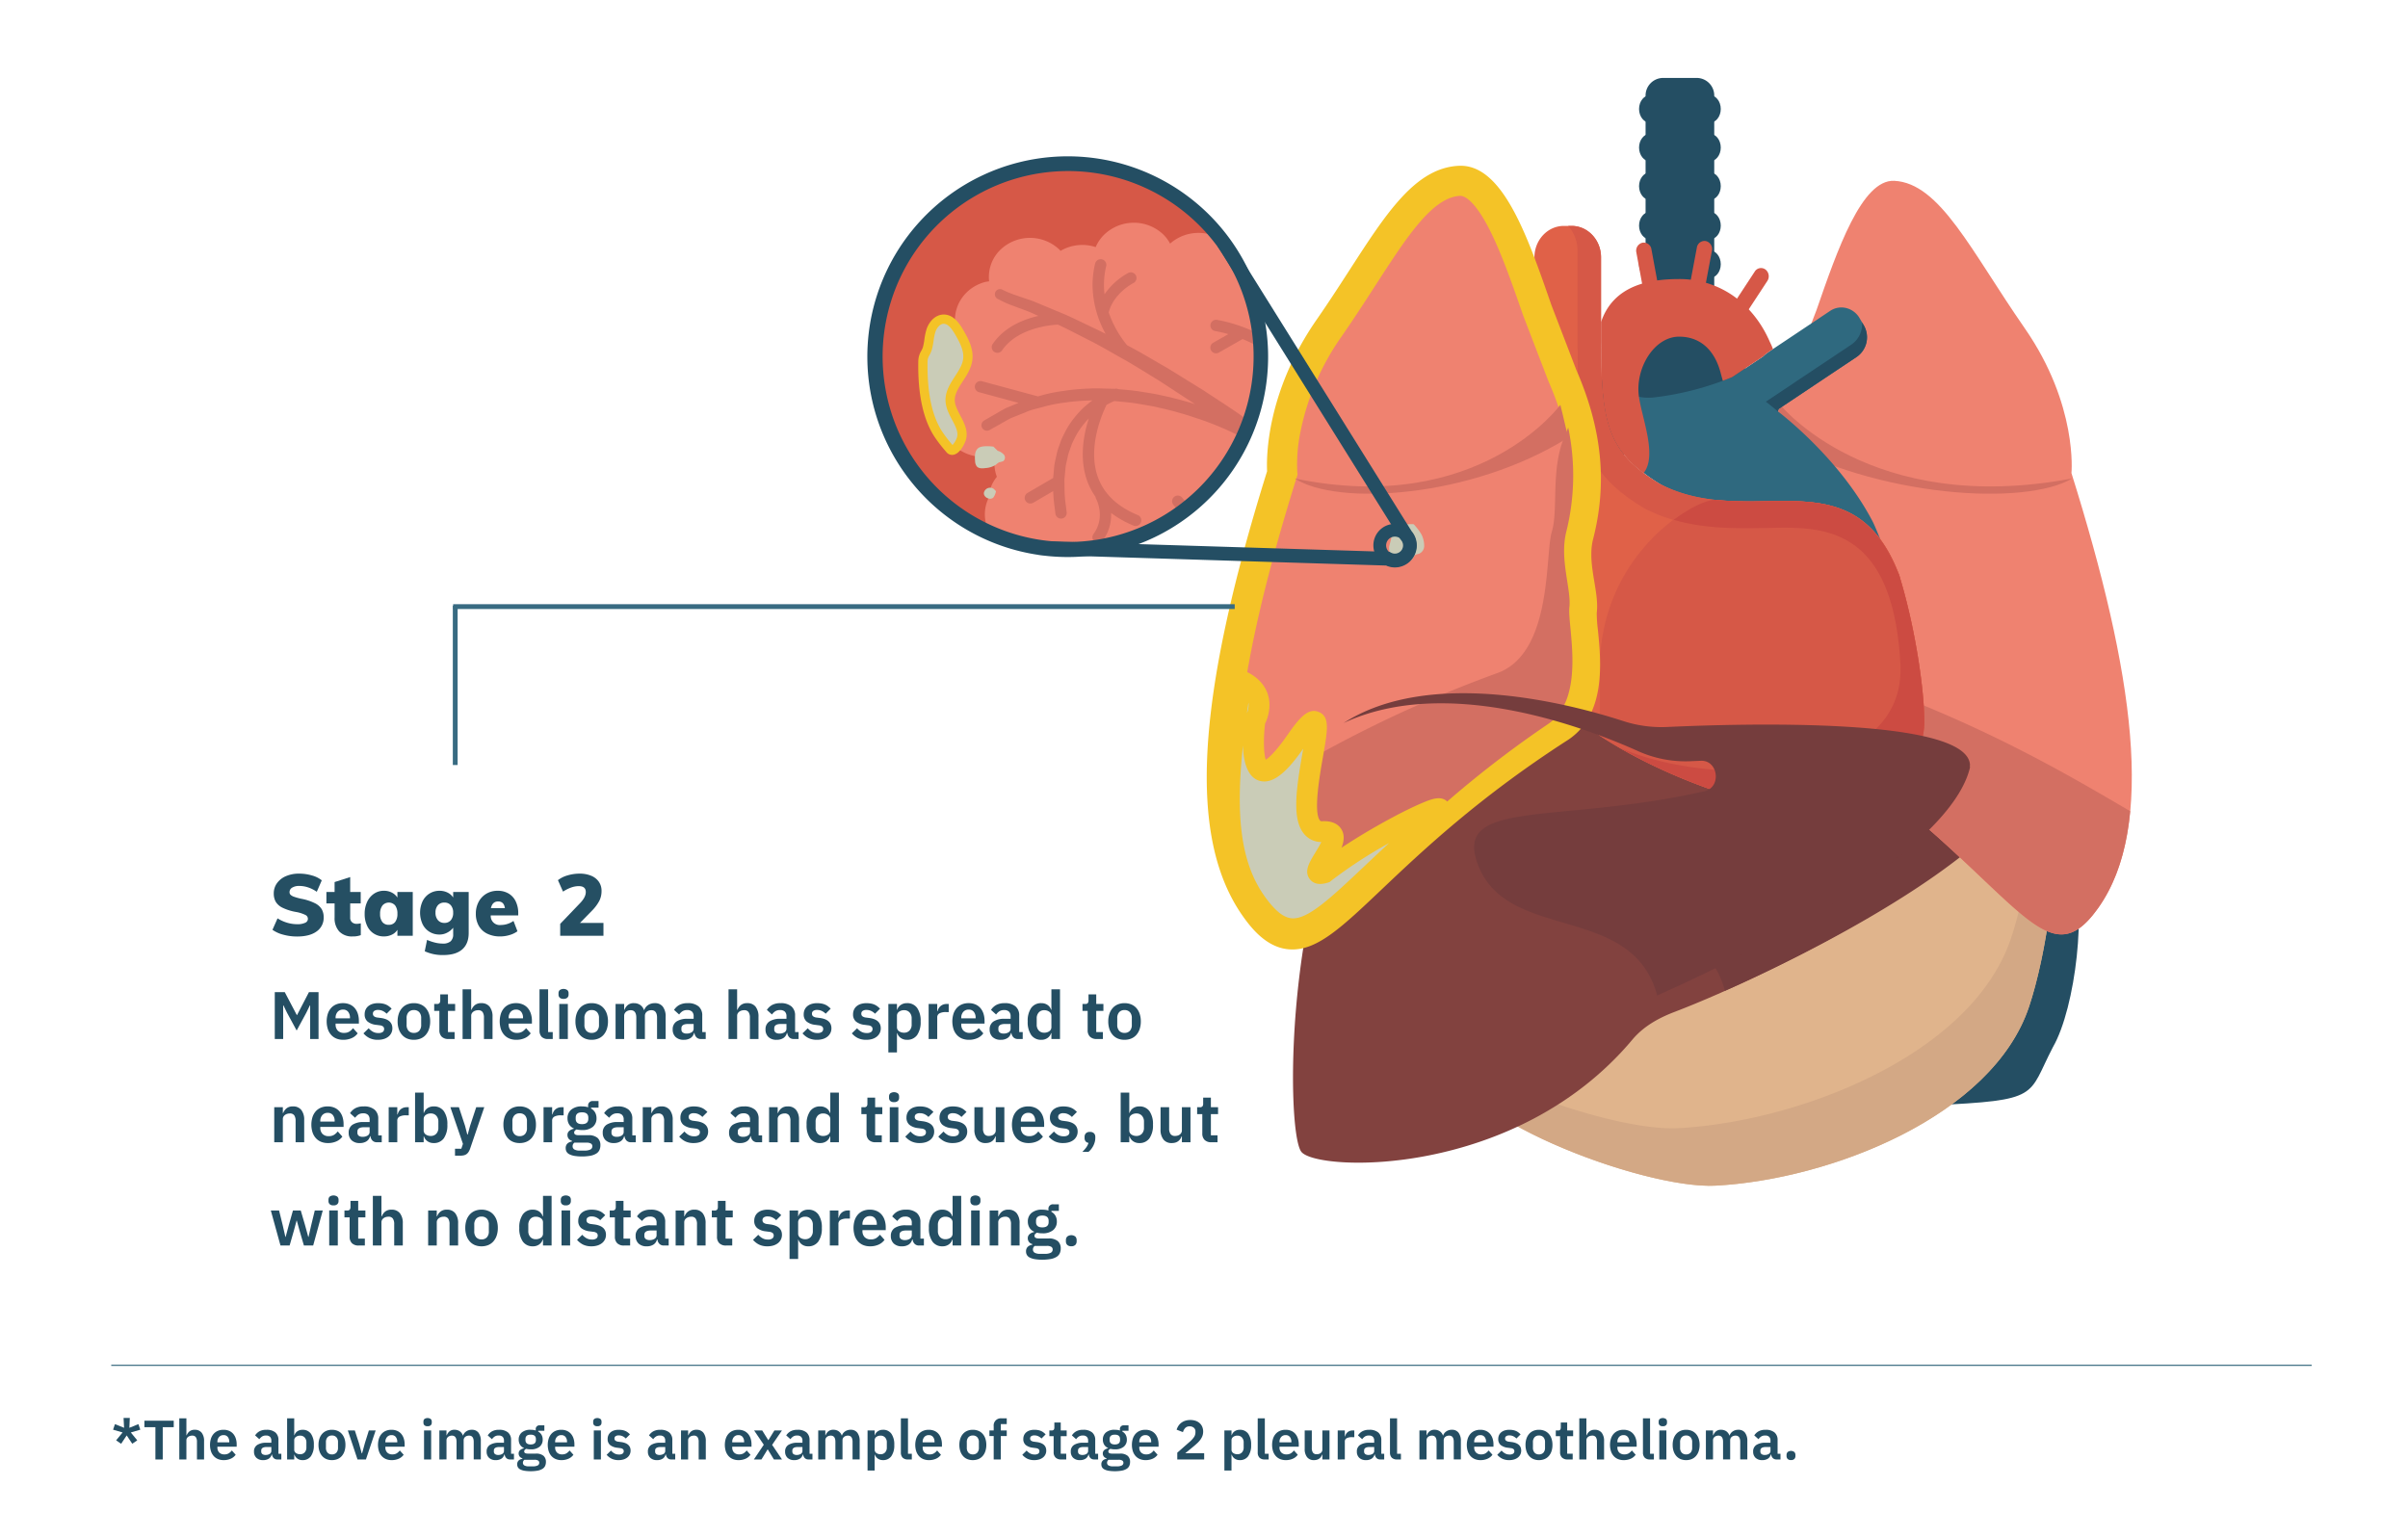 <?xml version="1.0" encoding="UTF-8"?> <svg xmlns="http://www.w3.org/2000/svg" width="1040.365" height="664.77" viewBox="0 0 1040.365 664.77"><defs><style> .cls-1 { fill: #d65847; } .cls-2 { fill: #ef8270; } .cls-3 { fill: #d36f62; } .cls-4 { fill: #caccb7; } .cls-5 { fill: #f4c327; } .cls-6 { fill: #244e63; } .cls-7 { fill: #e0b48c; } .cls-8 { fill: #d3a885; } .cls-9 { fill: #82423f; } .cls-10 { fill: #753d3d; } .cls-11 { fill: #2f697f; } .cls-12 { fill: #e06148; } .cls-13 { fill: #cc4b42; } .cls-14 { fill: #254f63; } .cls-15 { fill: #386b82; } .cls-16 { fill: #386a7f; } </style></defs><title>MESO_stages_featured</title><g id="Layer_13" data-name="Layer 13"><circle class="cls-1" cx="460.992" cy="153.994" r="82.252" transform="translate(235.143 584.366) rotate(-80.783)"></circle><path class="cls-2" d="M460.992,236.246a81.914,81.914,0,0,1-34.023-7.371,15,15,0,0,1-.816-2.08,16.07,16.07,0,0,1,1-11.648,16.5,16.5,0,0,1,1.252-5.4,17.1,17.1,0,0,1,2.289-3.726,16.407,16.407,0,0,1-.685-9.286,19.082,19.082,0,0,1-10.616-.092c-9.626-2.877-14.98-12.634-11.957-21.795a16.891,16.891,0,0,1,2.473-4.632,16.216,16.216,0,0,1-1.733-4.531A16.623,16.623,0,0,1,416.1,148.2a16.506,16.506,0,0,1-2.824-5.369c-2.695-9.013,2.8-18.4,12.272-20.964.6-.162,1.2-.2,1.8-.3a16.4,16.4,0,0,1,5.216-13.972,18.479,18.479,0,0,1,25.216.324c.156.152.26.332.408.488a18.515,18.515,0,0,1,15.192-1.635,16.818,16.818,0,0,1,4.05-5.727,18.48,18.48,0,0,1,25.215.324,16.816,16.816,0,0,1,2.891,3.893,18.526,18.526,0,0,1,19.145-3.3,82.245,82.245,0,0,1-63.692,134.288Z"></path><path class="cls-3" d="M460.51,218.545c.19,1.62.3,2.546.3,2.546l.026.225a2.449,2.449,0,1,1-4.863.579s-.117-.986-.323-2.711a62.354,62.354,0,0,1-.624-6.976l-8.653,5.05a2.453,2.453,0,0,1-2.469-4.239l11.105-6.479q.214-2.307.447-4.789c.161-1.881.742-3.785,1.115-5.739.422-1.95,1.253-3.84,1.876-5.775a55.965,55.965,0,0,1,2.746-5.449,36.826,36.826,0,0,1,3.423-4.836,39.192,39.192,0,0,1,3.789-4.046c1.242-1.04,2.39-2.073,3.574-2.884-.545.013-1.091.016-1.633.057a80.01,80.01,0,0,0-9.961.839,61.741,61.741,0,0,0-9.155,1.753c-2.836.839-5.64,1.29-7.98,2.408l-6.541,2.622c-1.856.97-3.425,1.913-4.744,2.638-2.627,1.474-4.128,2.318-4.128,2.318l-.281.157a2.373,2.373,0,0,1-2.345-4.126l4.368-2.514c1.4-.785,3.065-1.8,5.037-2.846l5.434-2.238-17.065-4.613a2.452,2.452,0,1,1,1.28-4.734l24.011,6.491c.048.013.089.036.135.052.53-.144,1.06-.285,1.6-.447a66.388,66.388,0,0,1,9.674-1.938,84.951,84.951,0,0,1,10.485-.974c3.581-.29,7.211.053,10.847.055l.548.047a2.44,2.44,0,0,1,1.68.145c2.87.241,5.736.5,8.541.886,3.512.6,7.005,1.034,10.3,1.849,3.327.676,6.5,1.473,9.49,2.336,1.648.415,3.209.9,4.719,1.385-.063-.045-.128-.089-.192-.134L500.88,164.55c-5.13-3.091-10.1-6.288-15.057-9.108-4.99-2.754-9.726-5.607-14.38-7.978-4.665-2.346-9.038-4.66-13.147-6.631l-1.279-.572c-3.756.211-17.569,1.626-24.076,11.134a2.45,2.45,0,1,1-4.046-2.765c5.037-7.361,13.287-10.651,19.724-12.122l-1.674-.748c-3.356-1.581-6.445-2.51-8.907-3.506a40.519,40.519,0,0,1-6.632-2.937l-.15-.057a2.248,2.248,0,0,1,1.531-4.226,45.423,45.423,0,0,0,6.859,2.788c2.531.951,5.726,1.831,9.172,3.347l11.68,4.869c4.225,1.9,8.718,4.128,13.519,6.4,1.222.584,2.449,1.2,3.684,1.835a44,44,0,0,1-5.666-21.078,39.9,39.9,0,0,1,1.112-9.323,2.452,2.452,0,0,1,2.956-1.808,2.427,2.427,0,0,1,1.813,2.957,34.274,34.274,0,0,0-.7,12.142,29.423,29.423,0,0,1,10.255-9.232,2.453,2.453,0,0,1,2.19,4.391c-.086.041-8.515,4.357-10.653,12.665a46.5,46.5,0,0,0,7.914,14.173c.629.333,1.25.667,1.887,1,5.1,2.732,10.2,5.834,15.484,8.837l15.649,9.674c5.128,3.412,10.346,6.7,15.325,10.166q1.689,1.172,3.368,2.326-1.291,3.693-2.919,7.215c-.159-.116-.314-.232-.474-.348a2.847,2.847,0,0,1-1.051-.307,133.708,133.708,0,0,0-16.054-6.639c-2.5-.785-5.164-1.782-8.07-2.537-2.879-.859-5.94-1.655-9.142-2.333-3.175-.818-6.525-1.256-9.9-1.868-3.147-.462-6.365-.758-9.579-1.053-.219.091-.438.181-.709.3-.73.344-1.64.781-2.648,1.339-1.511,3.022-8.419,18.033-3.8,31.1,2.584,7.313,8.414,12.881,17.333,16.555a2.454,2.454,0,0,1-1.87,4.537,42.909,42.909,0,0,1-9.709-5.482,18.771,18.771,0,0,1-3.64,12.02,2.452,2.452,0,0,1-3.974-2.875c5.3-7.316,1.326-14.893,1.155-15.21a2.468,2.468,0,0,1-.282-.918,29.052,29.052,0,0,1-3.644-7.02c-2.966-8.422-1.9-17.264-.066-24.036.264-.977.545-1.9.831-2.778a19.829,19.829,0,0,0-2.011,2.247,32.058,32.058,0,0,0-3,4.232,51.553,51.553,0,0,0-2.419,4.795c-.538,1.729-1.294,3.385-1.665,5.141-.324,1.766-.866,3.454-1,5.173-.162,1.714-.318,3.371-.465,4.942.025,1.59.048,3.093.07,4.481A53.439,53.439,0,0,0,460.51,218.545Z"></path><path class="cls-3" d="M526.618,152.334a2.45,2.45,0,1,1-2.42-4.26l6.5-3.691a54.527,54.527,0,0,0-5.71-1.33,2.452,2.452,0,0,1-2.034-2.411,2.386,2.386,0,0,1,.037-.425,2.449,2.449,0,0,1,2.833-1.994,64.962,64.962,0,0,1,16.752,5.462c.239,1.912.431,3.838.536,5.787-2.034-1.075-4.109-2.085-6.251-2.956Z"></path><path class="cls-3" d="M506.4,216.593a2.452,2.452,0,0,1,4.386-1.509,23.063,23.063,0,0,0,2.313,2.548c-1.274,1.043-2.588,2.039-3.924,3.006a27.5,27.5,0,0,1-2.256-2.537A2.456,2.456,0,0,1,506.4,216.593Z"></path><g><path class="cls-4" d="M405.894,188.329c-5.691-8.115-7.377-20.194-7.145-32.338-.021-2.269,1.415-3.605,1.937-5.467.705-2.515.716-5.2,1.536-7.677s2.826-4.885,5.439-4.936c2.988-.059,5.091,2.817,6.611,5.39,2.2,3.731,4.41,7.862,3.824,12.155-.89,6.505-7.947,11.319-7.572,17.874.332,5.795,6.54,10.8,4.822,16.341-.688,2.219-3.449,6.459-5.018,4.3A64.314,64.314,0,0,1,405.894,188.329Z"></path><path class="cls-5" d="M411.344,196.564a3.205,3.205,0,0,1-2.569-1.336,66.6,66.6,0,0,1-4.518-5.751c-5.263-7.5-7.788-18.783-7.508-33.524a8.929,8.929,0,0,1,1.3-4.384,8.583,8.583,0,0,0,.707-1.585,26.879,26.879,0,0,0,.627-3.305,26.186,26.186,0,0,1,.936-4.46c1.02-3.088,3.672-6.237,7.3-6.308,3.991-.081,6.595,3.364,8.372,6.373,2.433,4.12,4.752,8.551,4.083,13.443-.469,3.429-2.321,6.281-4.112,9.039-1.857,2.858-3.61,5.558-3.444,8.449.119,2.08,1.225,4.171,2.395,6.385,1.668,3.155,3.558,6.731,2.34,10.663-.37,1.195-2.369,5.76-5.38,6.257A3.218,3.218,0,0,1,411.344,196.564Zm-3.6-56.654H407.7c-1.661.033-3.02,1.87-3.578,3.564a22.82,22.82,0,0,0-.778,3.792,30.376,30.376,0,0,1-.732,3.8,12.015,12.015,0,0,1-1.013,2.358,5.328,5.328,0,0,0-.85,2.551c-.265,13.931,2.017,24.412,6.783,31.207h0a62.909,62.909,0,0,0,3.993,5.116,9.294,9.294,0,0,0,1.91-3.218c.727-2.346-.562-4.786-2.055-7.61-1.32-2.5-2.684-5.075-2.853-8.025-.24-4.2,1.957-7.584,4.083-10.856,1.623-2.5,3.156-4.861,3.5-7.4.5-3.62-1.49-7.353-3.564-10.867C411.429,142.422,409.717,139.91,407.746,139.91Z"></path></g><path class="cls-4" d="M431.029,194.786a5.758,5.758,0,0,1,2.7,1.673,1.986,1.986,0,0,1-.31,2.832,13.107,13.107,0,0,1-1.718.46,6.125,6.125,0,0,0-1.4,1.032,9.157,9.157,0,0,1-4.443,1.464c-1.362.2-2.985.306-3.874-.746a4.111,4.111,0,0,1-.707-2.343c-.188-2.081-.161-4.618,1.627-5.7,1.834-1.111,6.325-.452,6.325-.452"></path><path class="cls-4" d="M430.3,212.258a6.809,6.809,0,0,1-1.108,2.707c-1.4,1.351-4.221.01-4.121-1.937a2.725,2.725,0,0,1,4.35-1.712"></path><path class="cls-2" d="M677.379,432.088c6.516-3.945,14.57,21.643,6.726,21.643C675.289,453.731,672.681,434.936,677.379,432.088Z"></path><path class="cls-3" d="M678.8,431.675c6.171,0,12.593,22.056,5.31,22.056-8.816,0-11.424-18.8-6.726-21.643a2.7,2.7,0,0,1,1.416-.413m0-5.7h0a7.734,7.734,0,0,0-4.051,1.155c-5.266,3.193-5.875,11.673-4.144,18.66,2.083,8.409,7.258,13.633,13.5,13.633a7.961,7.961,0,0,0,7.068-4.261,13.573,13.573,0,0,0,1.509-6.674,33.144,33.144,0,0,0-3.27-13.43c-3.566-7.507-7.742-9.083-10.616-9.083Z"></path><path class="cls-6" d="M874.275,352.787s-43.6-16.259-57.164,60.991c-3.581,20.4-12.764,65.221,17.572,63.838,47.414-2.162,41.149-3.8,52.277-25.156,9.854-17.086,14.889-61.423,8.064-77.809C889.532,361.465,874.275,352.787,874.275,352.787Z"></path><path class="cls-7" d="M836.907,329.776s-195.736,32.5-209.879,126.481c-3.734,24.816,82.561,57.749,114.2,56.067,49.444-2.63,119.579-29.936,135.394-77.268,7.212-21.581,14.561-65.182,7.443-85.117C878.334,333.9,836.907,329.776,836.907,329.776Z"></path><path class="cls-8" d="M884.061,349.94a15.242,15.242,0,0,0-4.342-6.078c-.774,21.459-5.859,46.544-10.881,61.573-16.8,50.267-91.281,79.268-143.792,82.06-22.122,1.177-69.41-13.587-98-31.332,0,.032-.013.063-.018.094-3.734,24.816,82.561,57.749,114.2,56.067,49.444-2.63,119.579-29.936,135.394-77.268C883.829,413.475,891.179,369.874,884.061,349.94Z"></path><path class="cls-9" d="M880.4,328.57c-.944-20.754-98.656-17.932-130.827-16.438a53.578,53.578,0,0,1-19.054-2.579c-25.131-8.155-97.026-27.01-132.346,10.43-43.231,45.826-43.185,168.8-35.9,177.767,6.949,8.555,92.545,11.62,143-48.532,4.814-5.74,11.367-9.352,18.165-11.946C767.206,420.568,870.921,368.9,880.4,328.57Z"></path><path class="cls-10" d="M880.314,328.855c.024-.1.057-.2.081-.3-.944-20.755-98.656-17.932-130.827-16.439a53.578,53.578,0,0,1-19.054-2.579c-22.619-7.339-83.105-23.324-120.726.845,44.075-20.592,103.063,1.361,126.922,12.041a49.956,49.956,0,0,0,22.76,4.49c1.434-.064,2.978-.129,4.621-.193,7.627-.3,9,11.512,1.534,13.19-63.032,14.155-107.5,3.346-98.248,30.535,12.037,35.35,66.911,16.986,77.869,57.678C794.887,406.19,872.3,364.062,880.4,329.581A6.688,6.688,0,0,0,880.314,328.855Z"></path><path class="cls-6" d="M790.948,199.331l-50.317-52.81V41.46a7.607,7.607,0,0,0-7.417-7.783H718.383a7.606,7.606,0,0,0-7.418,7.783v104.5l-50.858,53.375a6.948,6.948,0,0,0,0,9.489l9.039,9.491a6.185,6.185,0,0,0,9.043,0L719.747,174.7h11.565l41.551,43.613a6.185,6.185,0,0,0,9.043,0l9.042-9.491A6.944,6.944,0,0,0,790.948,199.331Z"></path><path class="cls-6" d="M720.748,170.988,705.2,154.667c-1.648-1.728-4.554-1.491-6.489.539s-2.16,5.072-.506,6.805l15.546,16.318c1.651,1.733,4.557,1.494,6.487-.534S722.4,172.718,720.748,170.988Z"></path><path class="cls-6" d="M711.059,181.153l-15.548-16.318c-1.649-1.731-4.555-1.492-6.487.539s-2.163,5.072-.508,6.805L704.061,188.5c1.654,1.733,4.56,1.494,6.487-.536S712.708,182.886,711.059,181.153Z"></path><path class="cls-6" d="M700.941,191.769l-15.549-16.312c-1.651-1.736-4.554-1.5-6.484.531s-2.16,5.08-.511,6.811l15.546,16.317c1.654,1.731,4.56,1.492,6.489-.536S702.592,193.505,700.941,191.769Z"></path><path class="cls-6" d="M691.039,202.163l-15.55-16.315c-1.65-1.736-4.553-1.5-6.484.531s-2.16,5.08-.509,6.813l15.546,16.315c1.651,1.733,4.555,1.5,6.489-.534S692.691,203.9,691.039,202.163Z"></path><path class="cls-6" d="M681.351,212.331,665.8,196.016c-1.65-1.733-4.555-1.5-6.487.534s-2.157,5.072-.506,6.808l15.543,16.318c1.657,1.733,4.56,1.494,6.5-.534S683,214.065,681.351,212.331Z"></path><path class="cls-6" d="M742.442,144.812c-1.93-2.031-4.833-2.267-6.49-.534l-10.427,10.941L715.1,144.278c-1.652-1.733-4.558-1.5-6.489.534s-2.16,5.075-.508,6.8l11.263,11.824a5.573,5.573,0,0,0,1.546,3.96,7.742,7.742,0,0,0,9.225,0,5.61,5.61,0,0,0,1.548-3.96l11.262-11.824C744.6,149.887,744.371,146.84,742.442,144.812Z"></path><path class="cls-6" d="M745.858,154.672l-15.547,16.316c-1.653,1.73-1.422,4.782.5,6.807s4.835,2.267,6.489.534l15.546-16.318c1.654-1.733,1.427-4.78-.506-6.805S747.509,152.939,745.858,154.672Z"></path><path class="cls-6" d="M755.544,164.835l-15.55,16.318c-1.65,1.733-1.422,4.78.513,6.808s4.833,2.269,6.484.536l15.549-16.318c1.651-1.733,1.424-4.78-.511-6.805S757.2,163.1,755.544,164.835Z"></path><path class="cls-6" d="M765.658,175.457l-15.543,16.312c-1.652,1.736-1.424,4.786.508,6.811s4.838,2.267,6.486.536L772.658,182.8c1.649-1.731,1.422-4.781-.511-6.811S767.312,173.721,765.658,175.457Z"></path><path class="cls-6" d="M775.559,185.848l-15.541,16.315c-1.656,1.733-1.424,4.78.506,6.81s4.838,2.267,6.487.534l15.548-16.315c1.652-1.733,1.421-4.785-.508-6.813S777.215,184.112,775.559,185.848Z"></path><path class="cls-6" d="M785.25,196.016,769.7,212.331c-1.654,1.734-1.424,4.78.506,6.811s4.84,2.267,6.49.534l15.548-16.318c1.652-1.736,1.421-4.786-.509-6.808S786.9,194.283,785.25,196.016Z"></path><path class="cls-6" d="M738.55,41.061h-25.5c-2.711,0-4.906,2.7-4.906,6.022s2.2,6.025,4.906,6.025h25.5c2.708,0,4.9-2.7,4.9-6.025S741.258,41.061,738.55,41.061Z"></path><path class="cls-6" d="M738.55,57.74h-25.5c-2.711,0-4.906,2.7-4.906,6.024s2.2,6.02,4.906,6.02h25.5c2.708,0,4.9-2.693,4.9-6.02S741.258,57.74,738.55,57.74Z"></path><path class="cls-6" d="M738.55,74.416h-25.5c-2.711,0-4.906,2.7-4.906,6.025s2.2,6.019,4.906,6.019h25.5c2.708,0,4.9-2.691,4.9-6.019S741.258,74.416,738.55,74.416Z"></path><path class="cls-6" d="M738.55,91.463h-25.5c-2.711,0-4.906,2.7-4.906,6.028s2.2,6.017,4.906,6.017h25.5c2.708,0,4.9-2.694,4.9-6.017S741.258,91.463,738.55,91.463Z"></path><path class="cls-6" d="M738.55,108.142h-25.5c-2.711,0-4.906,2.7-4.906,6.025s2.2,6.019,4.906,6.019h25.5c2.708,0,4.9-2.693,4.9-6.019S741.258,108.142,738.55,108.142Z"></path><path class="cls-6" d="M738.55,125.561h-25.5c-2.711,0-4.906,2.7-4.906,6.023s2.2,6.024,4.906,6.024h25.5c2.708,0,4.9-2.7,4.9-6.024S741.258,125.561,738.55,125.561Z"></path><path class="cls-6" d="M738.55,142.609h-25.5c-2.711,0-4.906,2.7-4.906,6.025s2.2,6.022,4.906,6.022h25.5c2.708,0,4.9-2.7,4.9-6.022S741.258,142.609,738.55,142.609Z"></path><path class="cls-2" d="M765.542,263.994c-.951-7.818,4.385-20.153,1.542-32.163-6.3-24.185-3.439-45.956,6.889-69.621l10.848-28.251c9.01-25.991,19.571-56.515,33.59-55.823,19.8.979,33.193,30.355,56.313,63.628,23.128,33.292,20.237,62.659,20.237,62.659,26.974,86.146,36.615,152.719,11.555,187.942-25.045,35.254-36.539-16.977-131.622-78.2C757.776,302.617,766.477,271.824,765.542,263.994Z"></path><path class="cls-3" d="M773.505,231.357c-3.118-9.637.655-27.071-5.895-41.428-.589-1.218-1.032-2.442-1.575-3.663a95.579,95.579,0,0,0,1.011,45.565c2.84,12.01-2.493,24.345-1.545,32.163s-7.762,38.623,9.355,50.172c95.083,61.222,106.575,113.453,131.622,78.2,7.83-11.009,12.271-25.076,13.857-41.84-26.583-15.558-64.75-38.392-122.685-58.381C773.055,283.028,776.6,241.008,773.505,231.357Z"></path><path class="cls-3" d="M769.179,174.939s38.62,48.335,126.055,31.81c-19.873,11.932-83.654,8.6-129.761-17.649C767.226,182.065,769.249,174.591,769.179,174.939Z"></path><path class="cls-11" d="M808.911,225.04c-12.582-23.875-33.591-41.595-39.729-46.458l-1.6-1.264,34.691-23.16a10.3,10.3,0,0,0,2.94-13.633l-1.772-3.021a9.257,9.257,0,0,0-5.779-4.393,8.717,8.717,0,0,0-7,1.254l-26.446,17.657s-1.675,1.19-2.135,1.654c0,.149,0,.259,0,.417,0-.158,0-.268,0-.417-.064.064-.07.169-.147.221l-13.547,9.044a126.614,126.614,0,0,1-33.6,8.762,21.588,21.588,0,0,1-17.553-5.877,23.628,23.628,0,0,1-4.605-6.106c.791,26.978,5.575,37.988,25.491,50.029,15.537,8.162,31.3,7.884,46.553,7.616,18.036-.328,35.286.016,47.731,15.7C811.294,230.508,810.143,227.379,808.911,225.04Z"></path><path class="cls-6" d="M799.941,148.856l-37.007,24.707,1.679,1.329c.777.616,1.785,1.432,2.971,2.426l34.691-23.16a10.3,10.3,0,0,0,2.941-13.634l-.732-1.246A10.636,10.636,0,0,1,799.941,148.856Z"></path><g><path class="cls-1" d="M712.888,126.336a3.384,3.384,0,0,1-3.255-2.86l-2.663-14.43a3.543,3.543,0,0,1,2.617-4.162,3.338,3.338,0,0,1,3.9,2.794l2.662,14.43a3.541,3.541,0,0,1-2.617,4.161A3.093,3.093,0,0,1,712.888,126.336Z"></path><path class="cls-1" d="M733.7,125.461a3.227,3.227,0,0,1-.658-.069,3.544,3.544,0,0,1-2.6-4.173l2.683-14.265a3.343,3.343,0,0,1,3.909-2.778,3.543,3.543,0,0,1,2.6,4.172l-2.683,14.266A3.383,3.383,0,0,1,733.7,125.461Z"></path><path class="cls-1" d="M752.087,136.282a3.161,3.161,0,0,1-1.9-.64,3.7,3.7,0,0,1-.817-4.935l8.766-13.371a3.19,3.19,0,0,1,4.625-.873,3.7,3.7,0,0,1,.818,4.934l-8.767,13.372A3.258,3.258,0,0,1,752.087,136.282Z"></path></g><path class="cls-12" d="M820.575,248.643l-.08-.234c-12.344-32.615-34.169-32.223-57.367-31.821-14.4.246-30.717.519-46.109-7.528-21.864-13.243-25.226-25.211-25.246-59.244l.024-.4-.041-.665c-.017-.261-.038-.523-.038-.787V111.179c0-7.479-5.7-13.564-12.714-13.564h-3.341c-7.011,0-12.715,6.085-12.715,13.564v39.768l-.516,11.326a272.865,272.865,0,0,1-6.33,32.5c-7.313,28.134-7.935,69.81,6.32,94.7,6.7,13.093,28.769,28.449,28.769,28.449,30.783,20.121,76.065,35.035,107.127,35.035,16.409-.012,33.077-23.9,33.077-41.066C831.4,298.34,827.6,271.568,820.575,248.643Z"></path><path class="cls-1" d="M691.719,147.967c0,.264.02.526.037.787l.041.665-.024.4c.018,30.058,2.652,42.9,18.327,54.617,6.007-7.448-.665-23.591-2-32.97-1.759-12.329,6.573-25.992,17.354-25.992,9.077,0,15.494,5.731,18.072,16.138l.808,2.926c1.366-.514,2.729-1.031,4.06-1.594l13.547-9.044c.077-.052.083-.157.147-.221.46-.464,2.135-1.654,2.135-1.654l1.809-1.208-.491-1.1.036-.027-1.032-2.207c-.027-.062-.054-.122-.082-.182l-.479-1.072h-.016a48.144,48.144,0,0,0-9.771-13.943l-.162-.148a40.4,40.4,0,0,0-28.581-11.554c-12.35,0-28.275,2.41-33.731,18.571Z"></path><path class="cls-1" d="M681.562,108.3v41.828c0,.3.023.6.043.895l.047.756-.028.452c.023,38.7,3.846,52.3,28.706,67.36,17.5,9.15,36.057,8.84,52.427,8.56,22.455-.389,43.775-.753,58.279,22.027-.153-.512-.3-1.025-.461-1.534l-.079-.234c-12.345-32.615-34.17-32.223-57.368-31.821-14.4.246-30.717.519-46.109-7.528-21.864-13.243-25.226-25.211-25.246-59.244l.024-.4-.041-.665c-.017-.261-.037-.523-.037-.787V111.179c0-7.479-5.7-13.564-12.715-13.564h-1.5A15.911,15.911,0,0,1,681.562,108.3Z"></path><path class="cls-1" d="M820.575,248.643l-.08-.234c-12.344-32.615-34.169-32.223-57.367-31.821a174.681,174.681,0,0,1-21.951-.572c-8.039-.87-49.458,22.461-49.986,72.106v29.8c30.783,20.121,76.065,35.035,107.127,35.035,16.409-.012,33.077-23.9,33.077-41.066C831.4,298.34,827.6,271.568,820.575,248.643Z"></path><path class="cls-13" d="M820.865,249.609l0-.016-.006-.014c-.094-.312-.186-.625-.281-.936l-.079-.234c-.113-.3-.233-.574-.347-.867.03.145.059.287.089.431-12.339-31.95-34.118-31.781-56.931-31.385a183.789,183.789,0,0,1-20.755-.46c-.4-.038-.8-.069-1.2-.112-2.9-.314-10.137,2.535-18.23,8.61-1.058-.308-.752-.21.459.134,13.434,3.82,27.013,3.6,39.351,3.39,22.454-.389,54.523-2.865,58.1,58.158,1.231,20.992-11.068,33.608-33.7,42.618-18.558,5.677-56.762,7.181-87.613-5.773,30.188,17.42,70.289,29.8,98.591,29.8,16.409-.012,33.077-23.9,33.077-41.066C831.4,298.529,827.706,272.316,820.865,249.609Z"></path><g><path class="cls-2" d="M683.417,263.994c.948-7.818-4.385-20.153-1.543-32.163,6.3-24.185,3.442-45.956-6.889-69.621l-10.852-28.251c-9-25.991-19.569-56.515-33.588-55.823-19.8.979-33.19,30.355-56.313,63.628C551.1,175.056,554,204.423,554,204.423c-26.982,86.146-36.615,152.719-11.562,187.942,25.049,35.254,36.541-16.977,131.627-78.2C691.181,302.617,682.479,271.824,683.417,263.994Z"></path><path class="cls-5" d="M558.387,410.273c-.616,0-1.233-.03-1.855-.091-9.06-.882-15.406-8.442-19.393-14.052-23.912-33.619-20.744-93.013,10.3-192.495-.306-6.591-.137-34.493,21.458-65.579,5.158-7.423,9.773-14.567,14.236-21.476,15.884-24.59,28.43-44.014,47.094-44.936.278-.014.555-.021.828-.021,18.357,0,28.944,30.541,39.187,60.105L681,159.744c11.249,25.828,13.53,49.236,7.182,73.65-1.366,5.854-.333,12.094.666,18.131.781,4.71,1.517,9.159,1.021,13.252a57.035,57.035,0,0,0,.49,7.342c1.366,13.624,3.654,36.427-12.659,47.435l-.117.077c-38.657,24.889-63.007,47.982-80.788,64.844C580.049,400.357,569.593,410.273,558.387,410.273ZM630.971,84.626l-.105,0c-12,.593-22.953,17.545-36.816,39.006-4.522,7-9.2,14.238-14.48,21.84a108.238,108.238,0,0,0-17.636,40.764,69.771,69.771,0,0,0-1.464,17.572l.119,1.293-.386,1.263c-29.636,94.62-33.6,152.525-12.468,182.232,3.939,5.543,7.228,8.37,10.057,8.646,6.014.585,16.108-8.972,30.058-22.2,18.144-17.207,42.99-40.769,82.632-66.3,9.817-6.688,8.087-23.918,6.943-35.325-.446-4.439-.767-7.646-.462-10.2v-.01c.272-2.243-.317-5.8-.94-9.563-1.1-6.639-2.467-14.9-.475-23.314l.035-.143c5.685-21.807,3.664-41.971-6.556-65.38l-.11-.27-10.927-28.455c-4.355-12.569-9.265-26.738-14.572-37.112C636.677,85.8,632.3,84.626,630.971,84.626Z"></path></g><path class="cls-3" d="M674.135,174.939s-35.154,48.335-114.743,31.81c18.09,11.932,76.148,8.6,118.116-17.649C675.91,182.065,674.069,174.591,674.135,174.939Z"></path><path class="cls-3" d="M670.434,229.84c2.958-9.638-.626-27.072,5.6-41.428.56-1.218.979-2.442,1.5-3.664a100.471,100.471,0,0,1-.964,45.565c-2.7,12.011,2.369,24.346,1.466,32.163s7.379,38.624-8.882,50.173C578.8,373.87,567.88,426.1,544.082,390.848c-7.442-11.009-11.662-25.077-13.169-41.841,25.257-15.557,61.528-38.391,116.575-58.381C670.86,281.51,667.482,239.49,670.434,229.84Z"></path><path class="cls-4" d="M531.961,328.148c8.394,4,5.479,12.685,5.479,12.685s-2.131,24.23,2.94,18.168c17.729-21.193,3.485,15.158,17.046,14.492,9.6-.472-7.025,14.4.5,12.094,9.728-7.73,26.6-7.736,31.619-4.03-22.99,21.7-30.479,28.987-44.636,9.1C534.028,375.39,531.2,354.232,531.961,328.148Z"></path><g><path class="cls-4" d="M572.256,377.125c-11.04,3.386,13.345-18.469-.736-17.776-19.893.979,11.447-72.212-11.776-38.938-23.232,33.292-17.541-9.063-17.541-9.063s6.664-11.371-5.922-17.19c-6.736,42.413-8.978,74.191,6.445,95.773,19.1,26.771,30.358,3.094,76.49-36.659C633.835,340.675,591.392,361.888,572.256,377.125Z"></path><path class="cls-5" d="M558.718,405.838c-.549,0-1.1-.027-1.646-.081-6.292-.613-12.014-4.811-18.009-13.212-15.715-21.989-14.55-52.985-7.226-99.093l.933-5.875,5.4,2.5c6.256,2.893,8.684,7.058,9.62,10.042,1.712,5.461-.228,10.53-1.224,12.594-.761,6.293-.606,12.989.3,15.579,1.279-.811,4.156-3.243,9.187-10.452s8.951-12.152,13.664-10.209c4.9,2.024,3.939,7.536,1.825,19.612-1.363,7.78-4.2,23.969-1.2,27.367.113.126.251.284.955.248,4.968-.24,7.239,1.778,8.272,3.517,1.446,2.431,1.107,5.167.023,7.937,6.183-4.111,13.414-8.446,20.81-12.445,5.3-2.868,10.045-5.2,13.712-6.759,4.093-1.735,8.732-3.7,11.5-.359,3.361,4.057-1.419,8.177-3.461,9.936-10.328,8.9-18.778,16.878-26.232,23.916C579.453,396.145,569.186,405.837,558.718,405.838Zm-21.708-83.7c-3.062,29.1-1.427,50.053,9.377,65.172,4.374,6.13,8.046,9.142,11.558,9.485,7.006.689,16.857-8.64,31.8-22.747,3.254-3.073,6.695-6.322,10.4-9.752a201.822,201.822,0,0,0-25.087,16.344l-.667.532-.816.25c-3.479,1.066-6.058.555-7.67-1.519-2.6-3.343-.3-7.108,2.352-11.466.733-1.206,1.883-3.093,2.608-4.586a9.689,9.689,0,0,1-7.267-3.293c-5.434-6.155-3.723-18.88-.921-34.876.12-.687.247-1.413.375-2.156-5.874,8.341-12.749,16.288-19.543,13.642C540.949,336.176,537.286,332.867,537.01,322.143Zm35.858,41.747ZM539.387,303.6q-.339,2.313-.653,4.568A8.963,8.963,0,0,0,539.387,303.6Z"></path></g><path class="cls-4" d="M600.181,236.221a6.869,6.869,0,0,0,3.407,6.511,5.475,5.475,0,0,0,6.914-1.593,4.157,4.157,0,0,1,1.094-1.4,6.25,6.25,0,0,1,1.452-.44,3.664,3.664,0,0,0,2.265-3.269,10.758,10.758,0,0,0-.751-4.123c-.672-2.089-3.78-5.389-3.78-5.389s-7.757-.513-8.974,3.192"></path><path class="cls-6" d="M461.258,240.7a86.576,86.576,0,1,1,9.714-.541A87.738,87.738,0,0,1,461.258,240.7Zm.324-166.788a81.752,81.752,0,0,0-9.048.5,80.141,80.141,0,1,0,9.048-.5Z"></path><path class="cls-6" d="M602.719,245.2a9.506,9.506,0,0,1-3.857-.826l-150.391-4.665.184-5.935,151.72,4.706.613.329a3.539,3.539,0,0,0,4.3-5.485l-.31-.411L525.994,106.389l5.037-3.144,78.863,126.32a9.511,9.511,0,0,1-7.175,15.632Z"></path><path class="cls-6" d="M602.663,244.939a9.283,9.283,0,1,1,3.6-.734A9.243,9.243,0,0,1,602.663,244.939Zm0-13.059a3.794,3.794,0,1,0,3.514,5.223h0a3.8,3.8,0,0,0-3.514-5.222Z"></path><g><path class="cls-14" d="M122.445,403.9a14.112,14.112,0,0,1-4.728-2.122l2.2-4.951a16.448,16.448,0,0,0,4.114,1.88,15.2,15.2,0,0,0,4.375.651,7.641,7.641,0,0,0,3.425-.614,1.833,1.833,0,0,0,.112-3.388,14.782,14.782,0,0,0-4.058-1.285,22.056,22.056,0,0,1-5.846-1.843,6.88,6.88,0,0,1-2.923-2.588,7.252,7.252,0,0,1-.837-3.611,7.417,7.417,0,0,1,1.377-4.374,9.071,9.071,0,0,1,3.872-3.054,14.028,14.028,0,0,1,5.7-1.1,19.5,19.5,0,0,1,5.567.8,11.51,11.51,0,0,1,4.225,2.1l-2.159,4.952a14.407,14.407,0,0,0-3.685-1.88,12.089,12.089,0,0,0-3.872-.651,5.672,5.672,0,0,0-3.054.725,2.217,2.217,0,0,0-1.154,1.956,1.585,1.585,0,0,0,.41,1.116,4.108,4.108,0,0,0,1.526.875,24.4,24.4,0,0,0,3.351.912,22.491,22.491,0,0,1,5.677,1.881,7.112,7.112,0,0,1,2.923,2.568,6.87,6.87,0,0,1,.857,3.519,7.141,7.141,0,0,1-3.016,6.088q-3.016,2.214-8.489,2.214A22.5,22.5,0,0,1,122.445,403.9Z"></path><path class="cls-14" d="M155.879,398.983v5.1a9.4,9.4,0,0,1-3.5.558,7.536,7.536,0,0,1-5.828-2.159,8.5,8.5,0,0,1-1.992-5.994v-6.106h-3.537V385.43h3.537v-4.281l6.74-2.159v6.44h4.542v4.953H151.3v6.106a2.525,2.525,0,0,0,.8,2.028,2.945,2.945,0,0,0,1.992.69A9.6,9.6,0,0,0,155.879,398.983Z"></path><path class="cls-14" d="M178.33,385.43v18.914H171.7v-2.569a5.571,5.571,0,0,1-2.383,2.1,7.716,7.716,0,0,1-3.426.763,7.78,7.78,0,0,1-7.279-4.6,11.729,11.729,0,0,1-1.061-5.12,11.984,11.984,0,0,1,1.081-5.212,8.526,8.526,0,0,1,2.978-3.538,7.548,7.548,0,0,1,4.281-1.265,7.291,7.291,0,0,1,3.407.8,6.121,6.121,0,0,1,2.4,2.14v-2.42Zm-7.6,12.957a5.605,5.605,0,0,0,.969-3.537,5.757,5.757,0,0,0-.969-3.592,3.63,3.63,0,0,0-5.51.037,5.762,5.762,0,0,0-1,3.63,5.456,5.456,0,0,0,.968,3.481,3.363,3.363,0,0,0,2.792,1.21A3.3,3.3,0,0,0,170.734,398.387Z"></path><path class="cls-14" d="M202.493,385.43v17.723q0,4.654-2.793,7.093t-8.19,2.438a18.22,18.22,0,0,1-8-1.637l1-4.915a20.176,20.176,0,0,0,3.444,1.172,14.153,14.153,0,0,0,3.332.428,4.987,4.987,0,0,0,3.406-.986,3.927,3.927,0,0,0,1.1-3.071v-2.793a7.67,7.67,0,0,1-2.513,2.085,6.979,6.979,0,0,1-3.37.856,8.14,8.14,0,0,1-4.337-1.173,8,8,0,0,1-3-3.313,11.893,11.893,0,0,1,0-9.9,8.135,8.135,0,0,1,3-3.332,8.038,8.038,0,0,1,4.337-1.191,7.639,7.639,0,0,1,3.463.781,5.971,5.971,0,0,1,2.42,2.122V385.43Zm-7.707,12.194a4.849,4.849,0,0,0,1-3.258,4.73,4.73,0,0,0-1-3.183,3.484,3.484,0,0,0-2.793-1.173,3.565,3.565,0,0,0-2.811,1.155,4.655,4.655,0,0,0-1.024,3.2,4.746,4.746,0,0,0,1.043,3.239,3.52,3.52,0,0,0,2.792,1.192A3.484,3.484,0,0,0,194.786,397.624Z"></path><path class="cls-14" d="M223.9,395.557H212.024a3.888,3.888,0,0,0,4.43,4.133,8.99,8.99,0,0,0,2.83-.465,9.543,9.543,0,0,0,2.569-1.285l1.712,4.468a10.978,10.978,0,0,1-3.425,1.639,14.126,14.126,0,0,1-4.021.595,12.425,12.425,0,0,1-5.622-1.191,8.442,8.442,0,0,1-3.649-3.406,10.379,10.379,0,0,1-1.265-5.232,10.643,10.643,0,0,1,1.21-5.119,8.878,8.878,0,0,1,3.35-3.519,9.446,9.446,0,0,1,4.9-1.265,9.023,9.023,0,0,1,4.691,1.191,7.858,7.858,0,0,1,3.09,3.407,11.636,11.636,0,0,1,1.08,5.156Zm-11.8-3.127h6.032q-.372-2.9-2.905-2.9Q212.731,389.526,212.1,392.43Z"></path><path class="cls-14" d="M260.722,398.8v5.547h-18.69v-5.137l8.638-9.011q2.419-2.532,2.42-4.729,0-2.567-3.053-2.568a9.844,9.844,0,0,0-3.3.614,16.15,16.15,0,0,0-3.481,1.769l-2.2-4.952a11.936,11.936,0,0,1,4.152-2.067,18.074,18.074,0,0,1,5.193-.762,12.689,12.689,0,0,1,5.008.912,7.464,7.464,0,0,1,3.313,2.6,6.8,6.8,0,0,1,1.173,3.966,9.471,9.471,0,0,1-.912,4.189,18.042,18.042,0,0,1-3.108,4.225l-5.288,5.4Z"></path><path class="cls-6" d="M134,434.432h-.116l-1.567,3.219-4.147,7.656-4.147-7.656-1.566-3.219h-.116v14.53h-3.625V428.718h4.321l5.191,9.89h.116l5.133-9.89h4.148v20.244H134Z"></path><path class="cls-6" d="M148.269,449.309a7.556,7.556,0,0,1-3-.565,6.2,6.2,0,0,1-2.233-1.6,7.13,7.13,0,0,1-1.406-2.494,11.256,11.256,0,0,1-.015-6.54,7.106,7.106,0,0,1,1.378-2.48,6.115,6.115,0,0,1,2.2-1.594,7.372,7.372,0,0,1,2.958-.566,7.208,7.208,0,0,1,3.074.609,5.924,5.924,0,0,1,2.146,1.653,7.167,7.167,0,0,1,1.262,2.422,10.037,10.037,0,0,1,.42,2.943v1.218H144.992v.375a3.7,3.7,0,0,0,.928,2.634,3.589,3.589,0,0,0,2.755.994,4.1,4.1,0,0,0,2.277-.576,6.5,6.5,0,0,0,1.58-1.469l2,2.24a6.226,6.226,0,0,1-2.537,2.05A8.829,8.829,0,0,1,148.269,449.309Zm-.058-13.05a2.979,2.979,0,0,0-2.349.986,3.718,3.718,0,0,0-.87,2.553v.231H151.2v-.261a3.971,3.971,0,0,0-.769-2.537A2.66,2.66,0,0,0,148.211,436.259Z"></path><path class="cls-6" d="M163.292,449.309a8.129,8.129,0,0,1-3.655-.739,8.413,8.413,0,0,1-2.61-2.045l2.263-2.2a6.836,6.836,0,0,0,1.841,1.509,4.7,4.7,0,0,0,2.305.551,3.161,3.161,0,0,0,1.929-.464,1.533,1.533,0,0,0,.595-1.277,1.376,1.376,0,0,0-.421-1.058,2.664,2.664,0,0,0-1.436-.536l-1.508-.2a7.167,7.167,0,0,1-3.755-1.406,3.918,3.918,0,0,1-1.29-3.176,4.689,4.689,0,0,1,.406-1.986,4.2,4.2,0,0,1,1.159-1.509,5.344,5.344,0,0,1,1.812-.957,7.9,7.9,0,0,1,2.365-.333,10.8,10.8,0,0,1,1.957.159,7.164,7.164,0,0,1,1.552.464,6.058,6.058,0,0,1,1.276.754,12.141,12.141,0,0,1,1.131,1l-2.175,2.175a5.74,5.74,0,0,0-1.6-1.16,4.475,4.475,0,0,0-2.029-.464,2.8,2.8,0,0,0-1.755.436,1.386,1.386,0,0,0-.536,1.13,1.436,1.436,0,0,0,.449,1.146,3.112,3.112,0,0,0,1.523.565l1.537.2q4.9.7,4.9,4.466a4.5,4.5,0,0,1-.45,2.016,4.6,4.6,0,0,1-1.261,1.566,5.952,5.952,0,0,1-1.958,1.015A8.507,8.507,0,0,1,163.292,449.309Z"></path><path class="cls-6" d="M178.807,449.309a7.348,7.348,0,0,1-2.915-.551,6.047,6.047,0,0,1-2.2-1.594,7.3,7.3,0,0,1-1.406-2.509,10.274,10.274,0,0,1-.493-3.292,10.13,10.13,0,0,1,.493-3.276,7.169,7.169,0,0,1,1.406-2.481,6.142,6.142,0,0,1,2.2-1.58,7.365,7.365,0,0,1,2.915-.551,7.471,7.471,0,0,1,2.929.551,6.112,6.112,0,0,1,2.219,1.58,7.153,7.153,0,0,1,1.406,2.481,10.13,10.13,0,0,1,.493,3.276,10.274,10.274,0,0,1-.493,3.292,7.284,7.284,0,0,1-1.406,2.509,6.018,6.018,0,0,1-2.219,1.594A7.453,7.453,0,0,1,178.807,449.309Zm0-2.986a3.026,3.026,0,0,0,2.321-.9,3.734,3.734,0,0,0,.841-2.639v-2.814a3.689,3.689,0,0,0-.841-2.61,3.025,3.025,0,0,0-2.321-.9,2.987,2.987,0,0,0-2.291.9,3.685,3.685,0,0,0-.84,2.61v2.814a3.729,3.729,0,0,0,.84,2.639A2.988,2.988,0,0,0,178.807,446.323Z"></path><path class="cls-6" d="M193.742,448.962a3.956,3.956,0,0,1-2.914-1,3.851,3.851,0,0,1-1-2.85v-8.3h-2.233v-2.987h1.16a1.385,1.385,0,0,0,1.145-.392,1.891,1.891,0,0,0,.305-1.174v-2.582h3.335v4.148h3.1v2.987h-3.1v9.164h2.871v2.988Z"></path><path class="cls-6" d="M199.861,427.5h3.712v8.845h.145a4.842,4.842,0,0,1,1.464-2.045,4.231,4.231,0,0,1,2.77-.826,4.367,4.367,0,0,1,3.6,1.537,6.794,6.794,0,0,1,1.247,4.379v9.571h-3.713v-9.194a4.2,4.2,0,0,0-.58-2.436,2.191,2.191,0,0,0-1.914-.812,3.947,3.947,0,0,0-1.117.159,3.188,3.188,0,0,0-.957.464,2.425,2.425,0,0,0-.681.755,2.07,2.07,0,0,0-.261,1.058v10.006h-3.712Z"></path><path class="cls-6" d="M223.033,449.309a7.556,7.556,0,0,1-3-.565,6.2,6.2,0,0,1-2.233-1.6,7.116,7.116,0,0,1-1.407-2.494,11.245,11.245,0,0,1-.014-6.54,7.106,7.106,0,0,1,1.378-2.48,6.106,6.106,0,0,1,2.2-1.594,7.368,7.368,0,0,1,2.958-.566,7.211,7.211,0,0,1,3.074.609,5.912,5.912,0,0,1,2.145,1.653,7.131,7.131,0,0,1,1.262,2.422,10.037,10.037,0,0,1,.421,2.943v1.218H219.756v.375a3.7,3.7,0,0,0,.927,2.634,3.589,3.589,0,0,0,2.755.994,4.1,4.1,0,0,0,2.278-.576,6.515,6.515,0,0,0,1.58-1.469l2,2.24a6.232,6.232,0,0,1-2.537,2.05A8.832,8.832,0,0,1,223.033,449.309Zm-.059-13.05a2.978,2.978,0,0,0-2.348.986,3.718,3.718,0,0,0-.87,2.553v.231h6.206v-.261a3.971,3.971,0,0,0-.769-2.537A2.662,2.662,0,0,0,222.974,436.259Z"></path><path class="cls-6" d="M236.808,448.962a3.7,3.7,0,0,1-2.813-.957,3.787,3.787,0,0,1-.9-2.7V427.5h3.712v18.473h2v2.988Z"></path><path class="cls-6" d="M243.478,431.619a2.252,2.252,0,0,1-1.667-.522,1.833,1.833,0,0,1-.508-1.334v-.58a1.837,1.837,0,0,1,.508-1.335,2.907,2.907,0,0,1,3.321,0,1.814,1.814,0,0,1,.521,1.335v.58a1.81,1.81,0,0,1-.521,1.334A2.263,2.263,0,0,1,243.478,431.619Zm-1.855,2.2h3.712v15.139h-3.712Z"></path><path class="cls-6" d="M255.63,449.309a7.344,7.344,0,0,1-2.915-.551,6.031,6.031,0,0,1-2.2-1.594,7.286,7.286,0,0,1-1.407-2.509,10.274,10.274,0,0,1-.493-3.292,10.13,10.13,0,0,1,.493-3.276,7.155,7.155,0,0,1,1.407-2.481,6.124,6.124,0,0,1,2.2-1.58,7.362,7.362,0,0,1,2.915-.551,7.466,7.466,0,0,1,2.928.551,6.1,6.1,0,0,1,2.219,1.58,7.153,7.153,0,0,1,1.406,2.481,10.13,10.13,0,0,1,.494,3.276,10.274,10.274,0,0,1-.494,3.292,7.284,7.284,0,0,1-1.406,2.509,6.01,6.01,0,0,1-2.219,1.594A7.448,7.448,0,0,1,255.63,449.309Zm0-2.986a3.025,3.025,0,0,0,2.32-.9,3.729,3.729,0,0,0,.841-2.639v-2.814a3.685,3.685,0,0,0-.841-2.61,3.024,3.024,0,0,0-2.32-.9,2.984,2.984,0,0,0-2.291.9,3.68,3.68,0,0,0-.841,2.61v2.814a3.724,3.724,0,0,0,.841,2.639A2.985,2.985,0,0,0,255.63,446.323Z"></path><path class="cls-6" d="M265.954,448.962V433.823h3.712v2.523h.144a4.9,4.9,0,0,1,1.393-2.03,3.91,3.91,0,0,1,2.668-.841,4.746,4.746,0,0,1,2.7.754,4.447,4.447,0,0,1,1.682,2.291h.058a4.269,4.269,0,0,1,1.61-2.161,4.981,4.981,0,0,1,3.03-.884,4.113,4.113,0,0,1,3.437,1.537,6.969,6.969,0,0,1,1.2,4.379v9.571h-3.713v-9.194q0-3.247-2.436-3.248a3.543,3.543,0,0,0-1.058.159,2.876,2.876,0,0,0-.9.464,2.241,2.241,0,0,0-.623.755,2.274,2.274,0,0,0-.232,1.058v10.006h-3.712v-9.194q0-3.247-2.437-3.248a3.457,3.457,0,0,0-1.029.159,2.855,2.855,0,0,0-.9.464,2.4,2.4,0,0,0-.639.755,2.171,2.171,0,0,0-.246,1.058v10.006Z"></path><path class="cls-6" d="M302.843,448.962a2.6,2.6,0,0,1-1.929-.711,3.258,3.258,0,0,1-.884-1.9h-.175a3.548,3.548,0,0,1-1.536,2.219,5.241,5.241,0,0,1-2.871.739,4.9,4.9,0,0,1-3.567-1.214,4.307,4.307,0,0,1-1.247-3.238,3.922,3.922,0,0,1,1.681-3.483,8.479,8.479,0,0,1,4.785-1.142h2.581v-1.1a2.737,2.737,0,0,0-.667-1.973,2.861,2.861,0,0,0-2.145-.695,3.563,3.563,0,0,0-2.1.565,5.554,5.554,0,0,0-1.348,1.349l-2.2-1.985a6.386,6.386,0,0,1,2.232-2.114,7.347,7.347,0,0,1,3.684-.8,6.921,6.921,0,0,1,4.669,1.389,5.01,5.01,0,0,1,1.6,3.992v7.118H304.9v2.988Zm-6.149-2.349a3.9,3.9,0,0,0,2.117-.548,1.784,1.784,0,0,0,.87-1.612v-1.987H297.3q-2.9,0-2.9,1.842v.491a1.6,1.6,0,0,0,.595,1.367A2.78,2.78,0,0,0,296.694,446.613Z"></path><path class="cls-6" d="M314.761,427.5h3.712v8.845h.145a4.844,4.844,0,0,1,1.465-2.045,4.23,4.23,0,0,1,2.769-.826,4.366,4.366,0,0,1,3.6,1.537,6.794,6.794,0,0,1,1.247,4.379v9.571h-3.713v-9.194a4.192,4.192,0,0,0-.58-2.436,2.19,2.19,0,0,0-1.914-.812,3.935,3.935,0,0,0-1.116.159,3.165,3.165,0,0,0-.957.464,2.428,2.428,0,0,0-.682.755,2.07,2.07,0,0,0-.261,1.058v10.006h-3.712Z"></path><path class="cls-6" d="M342.95,448.962a2.607,2.607,0,0,1-1.929-.711,3.27,3.27,0,0,1-.884-1.9h-.174a3.552,3.552,0,0,1-1.536,2.219,5.247,5.247,0,0,1-2.872.739,4.9,4.9,0,0,1-3.567-1.214,4.307,4.307,0,0,1-1.247-3.238,3.923,3.923,0,0,1,1.682-3.483,8.477,8.477,0,0,1,4.785-1.142h2.581v-1.1a2.741,2.741,0,0,0-.667-1.973,2.864,2.864,0,0,0-2.146-.695,3.557,3.557,0,0,0-2.1.565,5.558,5.558,0,0,0-1.349,1.349l-2.2-1.985a6.4,6.4,0,0,1,2.232-2.114,7.35,7.35,0,0,1,3.684-.8,6.917,6.917,0,0,1,4.669,1.389,5.01,5.01,0,0,1,1.6,3.992v7.118h1.508v2.988Zm-6.148-2.349a3.9,3.9,0,0,0,2.117-.548,1.784,1.784,0,0,0,.87-1.612v-1.987h-2.378q-2.9,0-2.9,1.842v.491a1.6,1.6,0,0,0,.594,1.367A2.783,2.783,0,0,0,336.8,446.613Z"></path><path class="cls-6" d="M352.984,449.309a8.121,8.121,0,0,1-3.654-.739,8.417,8.417,0,0,1-2.611-2.045l2.263-2.2a6.852,6.852,0,0,0,1.841,1.509,4.707,4.707,0,0,0,2.306.551,3.16,3.16,0,0,0,1.928-.464,1.53,1.53,0,0,0,.595-1.277,1.376,1.376,0,0,0-.421-1.058,2.663,2.663,0,0,0-1.435-.536l-1.508-.2a7.167,7.167,0,0,1-3.756-1.406,3.921,3.921,0,0,1-1.29-3.176,4.7,4.7,0,0,1,.406-1.986,4.216,4.216,0,0,1,1.159-1.509,5.349,5.349,0,0,1,1.813-.957,7.892,7.892,0,0,1,2.364-.333,10.782,10.782,0,0,1,1.957.159,7.164,7.164,0,0,1,1.552.464,6.008,6.008,0,0,1,1.276.754,12.141,12.141,0,0,1,1.131,1l-2.175,2.175a5.735,5.735,0,0,0-1.6-1.16,4.479,4.479,0,0,0-2.03-.464,2.8,2.8,0,0,0-1.755.436,1.386,1.386,0,0,0-.536,1.13,1.437,1.437,0,0,0,.45,1.146,3.1,3.1,0,0,0,1.522.565l1.537.2q4.9.7,4.9,4.466a4.5,4.5,0,0,1-.45,2.016,4.592,4.592,0,0,1-1.26,1.566,5.962,5.962,0,0,1-1.958,1.015A8.514,8.514,0,0,1,352.984,449.309Z"></path><path class="cls-6" d="M374.3,449.309a8.126,8.126,0,0,1-3.655-.739,8.413,8.413,0,0,1-2.61-2.045l2.263-2.2a6.832,6.832,0,0,0,1.84,1.509,4.707,4.707,0,0,0,2.306.551,3.163,3.163,0,0,0,1.929-.464,1.533,1.533,0,0,0,.6-1.277,1.376,1.376,0,0,0-.421-1.058,2.667,2.667,0,0,0-1.436-.536l-1.508-.2a7.174,7.174,0,0,1-3.756-1.406,3.921,3.921,0,0,1-1.29-3.176,4.689,4.689,0,0,1,.407-1.986,4.2,4.2,0,0,1,1.159-1.509,5.344,5.344,0,0,1,1.812-.957,7.894,7.894,0,0,1,2.365-.333,10.8,10.8,0,0,1,1.957.159,7.155,7.155,0,0,1,1.551.464,6.04,6.04,0,0,1,1.277.754,12.4,12.4,0,0,1,1.131,1l-2.175,2.175a5.755,5.755,0,0,0-1.6-1.16,4.475,4.475,0,0,0-2.029-.464,2.8,2.8,0,0,0-1.755.436,1.383,1.383,0,0,0-.536,1.13,1.436,1.436,0,0,0,.449,1.146,3.112,3.112,0,0,0,1.522.565l1.538.2q4.9.7,4.9,4.466a4.5,4.5,0,0,1-.45,2.016,4.6,4.6,0,0,1-1.261,1.566,5.952,5.952,0,0,1-1.958,1.015A8.507,8.507,0,0,1,374.3,449.309Z"></path><path class="cls-6" d="M383.812,433.823h3.712v2.494h.116a3.809,3.809,0,0,1,1.537-2.073,4.576,4.576,0,0,1,2.639-.769,5.179,5.179,0,0,1,4.423,2.044,9.655,9.655,0,0,1,1.522,5.844,9.776,9.776,0,0,1-1.522,5.888,5.161,5.161,0,0,1-4.423,2.058,4.453,4.453,0,0,1-2.625-.782,4.052,4.052,0,0,1-1.551-2.089h-.116v8.323h-3.712Zm6.815,12.412a3.07,3.07,0,0,0,2.349-.957,3.618,3.618,0,0,0,.9-2.581v-2.609a3.671,3.671,0,0,0-.9-2.6,3.05,3.05,0,0,0-2.349-.972,3.582,3.582,0,0,0-2.218.667,2.106,2.106,0,0,0-.885,1.769v4.814a2.112,2.112,0,0,0,.885,1.827A3.688,3.688,0,0,0,390.627,446.235Z"></path><path class="cls-6" d="M401.213,448.962V433.823h3.712v3.132h.144a4.854,4.854,0,0,1,.45-1.174,3.583,3.583,0,0,1,.8-1,3.83,3.83,0,0,1,1.175-.7,4.4,4.4,0,0,1,1.581-.261h.812v3.509h-1.161a5.818,5.818,0,0,0-2.841.551,1.913,1.913,0,0,0-.957,1.8v9.281Z"></path><path class="cls-6" d="M418.585,449.309a7.556,7.556,0,0,1-3-.565,6.214,6.214,0,0,1-2.234-1.6,7.13,7.13,0,0,1-1.406-2.494,11.256,11.256,0,0,1-.015-6.54,7.138,7.138,0,0,1,1.378-2.48,6.11,6.11,0,0,1,2.205-1.594,7.368,7.368,0,0,1,2.958-.566,7.211,7.211,0,0,1,3.074.609,5.912,5.912,0,0,1,2.145,1.653,7.131,7.131,0,0,1,1.262,2.422,10.037,10.037,0,0,1,.421,2.943v1.218H415.307v.375a3.7,3.7,0,0,0,.928,2.634,3.589,3.589,0,0,0,2.755.994,4.1,4.1,0,0,0,2.277-.576,6.479,6.479,0,0,0,1.58-1.469l2,2.24a6.219,6.219,0,0,1-2.537,2.05A8.825,8.825,0,0,1,418.585,449.309Zm-.059-13.05a2.981,2.981,0,0,0-2.349.986,3.718,3.718,0,0,0-.87,2.553v.231h6.206v-.261a3.97,3.97,0,0,0-.768-2.537A2.662,2.662,0,0,0,418.526,436.259Z"></path><path class="cls-6" d="M439.784,448.962a2.607,2.607,0,0,1-1.929-.711,3.27,3.27,0,0,1-.884-1.9H436.8a3.552,3.552,0,0,1-1.536,2.219,5.247,5.247,0,0,1-2.872.739,4.9,4.9,0,0,1-3.567-1.214,4.307,4.307,0,0,1-1.247-3.238,3.923,3.923,0,0,1,1.682-3.483,8.477,8.477,0,0,1,4.785-1.142h2.581v-1.1a2.741,2.741,0,0,0-.667-1.973,2.864,2.864,0,0,0-2.146-.695,3.557,3.557,0,0,0-2.1.565,5.558,5.558,0,0,0-1.349,1.349l-2.2-1.985a6.4,6.4,0,0,1,2.232-2.114,7.35,7.35,0,0,1,3.684-.8,6.917,6.917,0,0,1,4.669,1.389,5.01,5.01,0,0,1,1.6,3.992v7.118h1.508v2.988Zm-6.148-2.349a3.9,3.9,0,0,0,2.117-.548,1.784,1.784,0,0,0,.87-1.612v-1.987h-2.378q-2.9,0-2.9,1.842v.491a1.6,1.6,0,0,0,.6,1.367A2.783,2.783,0,0,0,433.636,446.613Z"></path><path class="cls-6" d="M454.255,446.438h-.145a3.878,3.878,0,0,1-1.537,2.089,4.521,4.521,0,0,1-2.639.782,5.129,5.129,0,0,1-4.394-2.058,9.776,9.776,0,0,1-1.523-5.888,9.655,9.655,0,0,1,1.523-5.844,5.147,5.147,0,0,1,4.394-2.044,4.578,4.578,0,0,1,2.639.769,3.809,3.809,0,0,1,1.537,2.073h.145V427.5h3.713v21.461h-3.713Zm-3.132-.2a3.757,3.757,0,0,0,2.233-.638,2.1,2.1,0,0,0,.9-1.827v-4.814a2.1,2.1,0,0,0-.9-1.769,3.648,3.648,0,0,0-2.233-.667,3,3,0,0,0-2.334.972,3.7,3.7,0,0,0-.885,2.6V442.7a3.647,3.647,0,0,0,.885,2.581A3.022,3.022,0,0,0,451.123,446.235Z"></path><path class="cls-6" d="M473.83,448.962a3.954,3.954,0,0,1-2.914-1,3.851,3.851,0,0,1-1-2.85v-8.3h-2.234v-2.987h1.161a1.385,1.385,0,0,0,1.145-.392,1.891,1.891,0,0,0,.3-1.174v-2.582h3.335v4.148h3.1v2.987h-3.1v9.164H476.5v2.988Z"></path><path class="cls-6" d="M485.836,449.309a7.344,7.344,0,0,1-2.915-.551,6.031,6.031,0,0,1-2.2-1.594,7.286,7.286,0,0,1-1.407-2.509,10.274,10.274,0,0,1-.493-3.292,10.13,10.13,0,0,1,.493-3.276,7.155,7.155,0,0,1,1.407-2.481,6.124,6.124,0,0,1,2.2-1.58,7.362,7.362,0,0,1,2.915-.551,7.466,7.466,0,0,1,2.928.551,6.1,6.1,0,0,1,2.219,1.58,7.137,7.137,0,0,1,1.406,2.481,10.1,10.1,0,0,1,.494,3.276,10.246,10.246,0,0,1-.494,3.292,7.268,7.268,0,0,1-1.406,2.509,6,6,0,0,1-2.219,1.594A7.448,7.448,0,0,1,485.836,449.309Zm0-2.986a3.025,3.025,0,0,0,2.32-.9,3.729,3.729,0,0,0,.841-2.639v-2.814a3.685,3.685,0,0,0-.841-2.61,3.024,3.024,0,0,0-2.32-.9,2.984,2.984,0,0,0-2.291.9,3.68,3.68,0,0,0-.841,2.61v2.814a3.724,3.724,0,0,0,.841,2.639A2.985,2.985,0,0,0,485.836,446.323Z"></path><path class="cls-6" d="M118.485,493.579V478.44H122.2v2.524h.145a4.83,4.83,0,0,1,1.464-2.045,4.226,4.226,0,0,1,2.77-.827,4.365,4.365,0,0,1,3.6,1.538,6.789,6.789,0,0,1,1.247,4.378v9.571h-3.713v-9.194a4.2,4.2,0,0,0-.58-2.436,2.191,2.191,0,0,0-1.914-.812,3.913,3.913,0,0,0-1.117.16,3.162,3.162,0,0,0-.957.463,2.448,2.448,0,0,0-.681.755,2.072,2.072,0,0,0-.261,1.058v10.006Z"></path><path class="cls-6" d="M141.657,493.926a7.556,7.556,0,0,1-3-.565,6.2,6.2,0,0,1-2.233-1.595,7.131,7.131,0,0,1-1.407-2.494,11.245,11.245,0,0,1-.014-6.54,7.092,7.092,0,0,1,1.378-2.479,6.1,6.1,0,0,1,2.2-1.595,7.368,7.368,0,0,1,2.958-.566,7.227,7.227,0,0,1,3.074.609,5.924,5.924,0,0,1,2.146,1.653,7.147,7.147,0,0,1,1.261,2.422,10.037,10.037,0,0,1,.421,2.943v1.218H138.38v.375a3.7,3.7,0,0,0,.927,2.634,3.591,3.591,0,0,0,2.755.994,4.1,4.1,0,0,0,2.278-.576,6.515,6.515,0,0,0,1.58-1.469l2,2.24a6.218,6.218,0,0,1-2.537,2.05A8.832,8.832,0,0,1,141.657,493.926Zm-.059-13.049a2.977,2.977,0,0,0-2.348.985,3.718,3.718,0,0,0-.87,2.553v.231h6.206v-.261a3.973,3.973,0,0,0-.769-2.537A2.661,2.661,0,0,0,141.6,480.877Z"></path><path class="cls-6" d="M162.856,493.579a2.608,2.608,0,0,1-1.929-.711,3.263,3.263,0,0,1-.883-1.9h-.175a3.552,3.552,0,0,1-1.536,2.219,5.246,5.246,0,0,1-2.871.739,4.906,4.906,0,0,1-3.568-1.213,4.311,4.311,0,0,1-1.247-3.239,3.924,3.924,0,0,1,1.682-3.483,8.479,8.479,0,0,1,4.785-1.142H159.7v-1.1a2.741,2.741,0,0,0-.667-1.973,2.861,2.861,0,0,0-2.145-.695,3.558,3.558,0,0,0-2.1.565,5.576,5.576,0,0,0-1.349,1.349l-2.2-1.985a6.4,6.4,0,0,1,2.233-2.114,7.343,7.343,0,0,1,3.683-.8,6.917,6.917,0,0,1,4.669,1.389,5.007,5.007,0,0,1,1.6,3.992v7.119h1.508v2.987Zm-6.148-2.349a3.887,3.887,0,0,0,2.117-.548,1.784,1.784,0,0,0,.87-1.612v-1.987h-2.378q-2.9,0-2.9,1.842v.491a1.6,1.6,0,0,0,.594,1.367A2.783,2.783,0,0,0,156.708,491.23Z"></path><path class="cls-6" d="M167.931,493.579V478.44h3.712v3.132h.145a4.854,4.854,0,0,1,.45-1.174,3.583,3.583,0,0,1,.8-1,3.85,3.85,0,0,1,1.175-.7,4.4,4.4,0,0,1,1.581-.261h.811v3.509h-1.16a5.81,5.81,0,0,0-2.842.552,1.913,1.913,0,0,0-.957,1.8v9.28Z"></path><path class="cls-6" d="M179.329,472.118h3.712v8.816h.116a3.8,3.8,0,0,1,1.537-2.073,4.576,4.576,0,0,1,2.639-.769,5.18,5.18,0,0,1,4.423,2.044,9.662,9.662,0,0,1,1.522,5.844,9.783,9.783,0,0,1-1.522,5.888,5.162,5.162,0,0,1-4.423,2.058,4.453,4.453,0,0,1-2.625-.782,4.052,4.052,0,0,1-1.551-2.089h-.116v2.524h-3.712Zm6.814,18.734a3.074,3.074,0,0,0,2.35-.957,3.616,3.616,0,0,0,.9-2.581v-2.609a3.673,3.673,0,0,0-.9-2.6,3.057,3.057,0,0,0-2.35-.972,3.579,3.579,0,0,0-2.217.667,2.107,2.107,0,0,0-.885,1.769v4.814a2.115,2.115,0,0,0,.885,1.828A3.691,3.691,0,0,0,186.143,490.852Z"></path><path class="cls-6" d="M205.749,478.44h3.479l-6.09,17.836a7.656,7.656,0,0,1-.652,1.406,3.511,3.511,0,0,1-.855.972,3.228,3.228,0,0,1-1.19.551,6.746,6.746,0,0,1-1.624.174h-2.233v-2.987h2.726l.7-2.114-5.424-15.838h3.683l2.639,7.987.986,3.821h.174l1.044-3.821Z"></path><path class="cls-6" d="M224.511,493.926a7.365,7.365,0,0,1-2.915-.55,6.061,6.061,0,0,1-2.2-1.595,7.291,7.291,0,0,1-1.406-2.509,10.27,10.27,0,0,1-.493-3.292,10.135,10.135,0,0,1,.493-3.276,7.169,7.169,0,0,1,1.406-2.481,6.142,6.142,0,0,1,2.2-1.58,7.365,7.365,0,0,1,2.915-.551,7.467,7.467,0,0,1,2.929.551,6.1,6.1,0,0,1,2.219,1.58,7.153,7.153,0,0,1,1.406,2.481,10.135,10.135,0,0,1,.493,3.276,10.27,10.27,0,0,1-.493,3.292,7.275,7.275,0,0,1-1.406,2.509,6.024,6.024,0,0,1-2.219,1.595A7.467,7.467,0,0,1,224.511,493.926Zm0-2.986a3.026,3.026,0,0,0,2.321-.9,3.734,3.734,0,0,0,.841-2.639v-2.813a3.69,3.69,0,0,0-.841-2.611,3.029,3.029,0,0,0-2.321-.9,2.991,2.991,0,0,0-2.291.9,3.686,3.686,0,0,0-.84,2.611V487.4a3.729,3.729,0,0,0,.84,2.639A2.988,2.988,0,0,0,224.511,490.94Z"></path><path class="cls-6" d="M234.836,493.579V478.44h3.712v3.132h.144a4.854,4.854,0,0,1,.45-1.174,3.583,3.583,0,0,1,.8-1,3.85,3.85,0,0,1,1.175-.7,4.4,4.4,0,0,1,1.581-.261h.812v3.509h-1.161a5.805,5.805,0,0,0-2.841.552,1.911,1.911,0,0,0-.957,1.8v9.28Z"></path><path class="cls-6" d="M259.4,494.855a4.975,4.975,0,0,1-.421,2.1,3.573,3.573,0,0,1-1.377,1.522,7.474,7.474,0,0,1-2.465.928,21.448,21.448,0,0,1-6.931.072,7.789,7.789,0,0,1-2.19-.695,2.928,2.928,0,0,1-1.232-1.117,3.006,3.006,0,0,1-.377-1.508,2.681,2.681,0,0,1,.71-1.986,3.5,3.5,0,0,1,1.986-.915v-.318a2.469,2.469,0,0,1-1.435-.915,2.627,2.627,0,0,1-.507-1.612,2.227,2.227,0,0,1,.231-1.031,2.413,2.413,0,0,1,.624-.77,3.855,3.855,0,0,1,.884-.537,5.314,5.314,0,0,1,1.045-.334v-.116a4.53,4.53,0,0,1-2.074-1.768,5.008,5.008,0,0,1-.682-2.637,4.718,4.718,0,0,1,1.6-3.723,6.859,6.859,0,0,1,4.669-1.406,10.883,10.883,0,0,1,1.378.087,6.292,6.292,0,0,1,1.261.29v-.493a1.923,1.923,0,0,1,2.146-2.2h2.349v2.842h-3.219v.406a4.4,4.4,0,0,1,1.769,1.74,5.115,5.115,0,0,1,.581,2.465,4.671,4.671,0,0,1-1.582,3.684,6.9,6.9,0,0,1-4.683,1.391,9.13,9.13,0,0,1-2.32-.26,2.491,2.491,0,0,0-.754.536,1.15,1.15,0,0,0-.32.827q0,1.131,1.973,1.131h4.06a5.914,5.914,0,0,1,4.045,1.145A4.075,4.075,0,0,1,259.4,494.855Zm-3.48.435a1.3,1.3,0,0,0-.58-1.131,3.631,3.631,0,0,0-2-.406h-5.162a1.849,1.849,0,0,0-.784,1.566,1.563,1.563,0,0,0,.726,1.363,4.576,4.576,0,0,0,2.465.493h1.856a5.691,5.691,0,0,0,2.654-.464A1.527,1.527,0,0,0,255.919,495.29Zm-4.466-9.541q2.726,0,2.725-2.308v-.49q0-2.306-2.725-2.307t-2.727,2.307v.49Q248.726,485.748,251.453,485.749Z"></path><path class="cls-6" d="M272.624,493.579a2.607,2.607,0,0,1-1.929-.711,3.264,3.264,0,0,1-.884-1.9h-.175a3.544,3.544,0,0,1-1.536,2.219,5.241,5.241,0,0,1-2.871.739,4.9,4.9,0,0,1-3.567-1.213,4.311,4.311,0,0,1-1.247-3.239,3.923,3.923,0,0,1,1.681-3.483,8.482,8.482,0,0,1,4.786-1.142h2.581v-1.1a2.741,2.741,0,0,0-.667-1.973,2.864,2.864,0,0,0-2.146-.695,3.557,3.557,0,0,0-2.1.565,5.54,5.54,0,0,0-1.349,1.349l-2.2-1.985a6.4,6.4,0,0,1,2.232-2.114,7.35,7.35,0,0,1,3.684-.8,6.919,6.919,0,0,1,4.669,1.389,5.01,5.01,0,0,1,1.6,3.992v7.119h1.507v2.987Zm-6.149-2.349a3.892,3.892,0,0,0,2.118-.548,1.784,1.784,0,0,0,.87-1.612v-1.987h-2.378q-2.9,0-2.9,1.842v.491a1.6,1.6,0,0,0,.595,1.367A2.782,2.782,0,0,0,266.475,491.23Z"></path><path class="cls-6" d="M277.7,493.579V478.44h3.712v2.524h.144a4.841,4.841,0,0,1,1.465-2.045,4.226,4.226,0,0,1,2.77-.827,4.363,4.363,0,0,1,3.6,1.538,6.783,6.783,0,0,1,1.248,4.378v9.571h-3.713v-9.194a4.2,4.2,0,0,0-.58-2.436,2.191,2.191,0,0,0-1.914-.812,3.913,3.913,0,0,0-1.117.16,3.162,3.162,0,0,0-.957.463,2.435,2.435,0,0,0-.681.755,2.072,2.072,0,0,0-.261,1.058v10.006Z"></path><path class="cls-6" d="M299.711,493.926a8.129,8.129,0,0,1-3.655-.739,8.413,8.413,0,0,1-2.61-2.045l2.263-2.2a6.836,6.836,0,0,0,1.841,1.509,4.7,4.7,0,0,0,2.305.551,3.163,3.163,0,0,0,1.929-.464,1.531,1.531,0,0,0,.6-1.276,1.378,1.378,0,0,0-.421-1.059,2.667,2.667,0,0,0-1.436-.536l-1.508-.2a7.175,7.175,0,0,1-3.755-1.407,3.917,3.917,0,0,1-1.29-3.175,4.69,4.69,0,0,1,.406-1.987,4.2,4.2,0,0,1,1.159-1.508,5.328,5.328,0,0,1,1.812-.958,7.9,7.9,0,0,1,2.365-.333,10.7,10.7,0,0,1,1.957.16,7.029,7.029,0,0,1,1.551.464,6.079,6.079,0,0,1,1.277.753,12.141,12.141,0,0,1,1.131,1l-2.175,2.175a5.76,5.76,0,0,0-1.6-1.16,4.475,4.475,0,0,0-2.029-.464,2.8,2.8,0,0,0-1.755.436,1.386,1.386,0,0,0-.536,1.131,1.434,1.434,0,0,0,.449,1.145,3.122,3.122,0,0,0,1.523.566l1.537.2q4.9.7,4.9,4.465a4.5,4.5,0,0,1-.45,2.016,4.608,4.608,0,0,1-1.261,1.567,5.97,5.97,0,0,1-1.958,1.014A8.507,8.507,0,0,1,299.711,493.926Z"></path><path class="cls-6" d="M327.2,493.579a2.607,2.607,0,0,1-1.929-.711,3.27,3.27,0,0,1-.884-1.9h-.174a3.549,3.549,0,0,1-1.537,2.219,5.241,5.241,0,0,1-2.871.739,4.905,4.905,0,0,1-3.567-1.213,4.311,4.311,0,0,1-1.247-3.239,3.922,3.922,0,0,1,1.682-3.483,8.477,8.477,0,0,1,4.785-1.142h2.581v-1.1a2.741,2.741,0,0,0-.667-1.973,2.864,2.864,0,0,0-2.146-.695,3.557,3.557,0,0,0-2.1.565,5.54,5.54,0,0,0-1.349,1.349l-2.2-1.985a6.4,6.4,0,0,1,2.232-2.114,7.35,7.35,0,0,1,3.684-.8,6.919,6.919,0,0,1,4.669,1.389,5.01,5.01,0,0,1,1.6,3.992v7.119h1.507v2.987Zm-6.149-2.349a3.89,3.89,0,0,0,2.118-.548,1.784,1.784,0,0,0,.87-1.612v-1.987h-2.378q-2.9,0-2.9,1.842v.491a1.6,1.6,0,0,0,.6,1.367A2.782,2.782,0,0,0,321.054,491.23Z"></path><path class="cls-6" d="M332.278,493.579V478.44h3.712v2.524h.145a4.83,4.83,0,0,1,1.464-2.045,4.226,4.226,0,0,1,2.77-.827,4.365,4.365,0,0,1,3.6,1.538,6.789,6.789,0,0,1,1.247,4.378v9.571H341.5v-9.194a4.2,4.2,0,0,0-.58-2.436,2.191,2.191,0,0,0-1.914-.812,3.913,3.913,0,0,0-1.117.16,3.162,3.162,0,0,0-.957.463,2.448,2.448,0,0,0-.681.755,2.072,2.072,0,0,0-.261,1.058v10.006Z"></path><path class="cls-6" d="M358.726,491.055h-.144a3.883,3.883,0,0,1-1.537,2.089,4.521,4.521,0,0,1-2.639.782,5.132,5.132,0,0,1-4.395-2.058,9.783,9.783,0,0,1-1.522-5.888,9.662,9.662,0,0,1,1.522-5.844,5.15,5.15,0,0,1,4.395-2.044,4.578,4.578,0,0,1,2.639.769,3.813,3.813,0,0,1,1.537,2.073h.144v-8.816h3.713v21.461h-3.713Zm-3.132-.2a3.766,3.766,0,0,0,2.234-.637,2.106,2.106,0,0,0,.9-1.828v-4.814a2.1,2.1,0,0,0-.9-1.769,3.651,3.651,0,0,0-2.234-.667,3,3,0,0,0-2.333.972,3.7,3.7,0,0,0-.885,2.6v2.609a3.645,3.645,0,0,0,.885,2.581A3.02,3.02,0,0,0,355.594,490.852Z"></path><path class="cls-6" d="M378.3,493.579a3.957,3.957,0,0,1-2.915-1,3.85,3.85,0,0,1-1-2.85v-8.3h-2.233V478.44h1.16a1.389,1.389,0,0,0,1.146-.391,1.9,1.9,0,0,0,.3-1.175v-2.581H378.1v4.147h3.1v2.987h-3.1v9.165h2.871v2.987Z"></path><path class="cls-6" d="M386.277,476.236a2.256,2.256,0,0,1-1.667-.521,1.834,1.834,0,0,1-.508-1.334V473.8a1.833,1.833,0,0,1,.508-1.334,2.9,2.9,0,0,1,3.32,0,1.807,1.807,0,0,1,.522,1.334v.581a1.809,1.809,0,0,1-.522,1.334A2.263,2.263,0,0,1,386.277,476.236Zm-1.855,2.2h3.712v15.139h-3.712Z"></path><path class="cls-6" d="M397.385,493.926a8.126,8.126,0,0,1-3.655-.739,8.413,8.413,0,0,1-2.61-2.045l2.263-2.2a6.832,6.832,0,0,0,1.84,1.509,4.707,4.707,0,0,0,2.306.551,3.163,3.163,0,0,0,1.929-.464,1.53,1.53,0,0,0,.594-1.276,1.378,1.378,0,0,0-.42-1.059,2.667,2.667,0,0,0-1.436-.536l-1.508-.2a7.182,7.182,0,0,1-3.756-1.407,3.92,3.92,0,0,1-1.29-3.175,4.69,4.69,0,0,1,.407-1.987,4.2,4.2,0,0,1,1.159-1.508,5.328,5.328,0,0,1,1.812-.958,7.894,7.894,0,0,1,2.365-.333,10.7,10.7,0,0,1,1.957.16,7.045,7.045,0,0,1,1.551.464,6.079,6.079,0,0,1,1.277.753,12.4,12.4,0,0,1,1.131,1l-2.175,2.175a5.775,5.775,0,0,0-1.6-1.16,4.475,4.475,0,0,0-2.029-.464,2.8,2.8,0,0,0-1.755.436,1.384,1.384,0,0,0-.536,1.131,1.434,1.434,0,0,0,.449,1.145,3.121,3.121,0,0,0,1.522.566l1.538.2q4.9.7,4.9,4.465a4.51,4.51,0,0,1-.45,2.016,4.608,4.608,0,0,1-1.261,1.567,5.97,5.97,0,0,1-1.958,1.014A8.507,8.507,0,0,1,397.385,493.926Z"></path><path class="cls-6" d="M411.653,493.926a8.121,8.121,0,0,1-3.654-.739,8.406,8.406,0,0,1-2.611-2.045l2.263-2.2a6.852,6.852,0,0,0,1.841,1.509A4.7,4.7,0,0,0,411.8,491a3.16,3.16,0,0,0,1.928-.464,1.528,1.528,0,0,0,.6-1.276,1.378,1.378,0,0,0-.421-1.059,2.663,2.663,0,0,0-1.435-.536l-1.508-.2a7.175,7.175,0,0,1-3.756-1.407,3.92,3.92,0,0,1-1.29-3.175,4.705,4.705,0,0,1,.406-1.987,4.213,4.213,0,0,1,1.159-1.508,5.333,5.333,0,0,1,1.813-.958,7.892,7.892,0,0,1,2.364-.333,10.694,10.694,0,0,1,1.957.16,7.054,7.054,0,0,1,1.552.464,6.047,6.047,0,0,1,1.276.753,12.141,12.141,0,0,1,1.131,1l-2.175,2.175a5.755,5.755,0,0,0-1.6-1.16,4.479,4.479,0,0,0-2.03-.464,2.8,2.8,0,0,0-1.755.436,1.386,1.386,0,0,0-.536,1.131,1.437,1.437,0,0,0,.449,1.145,3.122,3.122,0,0,0,1.523.566l1.537.2q4.9.7,4.9,4.465a4.5,4.5,0,0,1-.45,2.016,4.6,4.6,0,0,1-1.261,1.567,5.96,5.96,0,0,1-1.958,1.014A8.5,8.5,0,0,1,411.653,493.926Z"></path><path class="cls-6" d="M430.214,491.055h-.145a4.919,4.919,0,0,1-.537,1.088,3.934,3.934,0,0,1-.841.913,3.8,3.8,0,0,1-1.218.639,5.3,5.3,0,0,1-1.638.231,4.359,4.359,0,0,1-3.6-1.537,6.788,6.788,0,0,1-1.247-4.379v-9.57H424.7v9.193a4,4,0,0,0,.608,2.393,2.255,2.255,0,0,0,1.944.826,4.191,4.191,0,0,0,1.088-.144,2.751,2.751,0,0,0,.942-.45,2.514,2.514,0,0,0,.667-.753,2.076,2.076,0,0,0,.261-1.059V478.44h3.712v15.139h-3.712Z"></path><path class="cls-6" d="M444.338,493.926a7.556,7.556,0,0,1-3-.565,6.214,6.214,0,0,1-2.234-1.595,7.13,7.13,0,0,1-1.406-2.494,11.256,11.256,0,0,1-.015-6.54,7.124,7.124,0,0,1,1.378-2.479,6.105,6.105,0,0,1,2.2-1.595,7.375,7.375,0,0,1,2.958-.566,7.228,7.228,0,0,1,3.075.609,5.912,5.912,0,0,1,2.145,1.653,7.131,7.131,0,0,1,1.262,2.422,10.037,10.037,0,0,1,.421,2.943v1.218H441.06v.375a3.7,3.7,0,0,0,.928,2.634,3.589,3.589,0,0,0,2.755.994,4.1,4.1,0,0,0,2.277-.576,6.5,6.5,0,0,0,1.58-1.469l2,2.24a6.218,6.218,0,0,1-2.537,2.05A8.825,8.825,0,0,1,444.338,493.926Zm-.059-13.049a2.981,2.981,0,0,0-2.349.985,3.718,3.718,0,0,0-.87,2.553v.231h6.206v-.261a3.972,3.972,0,0,0-.768-2.537A2.661,2.661,0,0,0,444.279,480.877Z"></path><path class="cls-6" d="M459.36,493.926a8.121,8.121,0,0,1-3.654-.739,8.406,8.406,0,0,1-2.611-2.045l2.263-2.2a6.852,6.852,0,0,0,1.841,1.509,4.707,4.707,0,0,0,2.306.551,3.16,3.16,0,0,0,1.928-.464,1.528,1.528,0,0,0,.6-1.276,1.378,1.378,0,0,0-.421-1.059,2.663,2.663,0,0,0-1.435-.536l-1.508-.2a7.175,7.175,0,0,1-3.756-1.407,3.92,3.92,0,0,1-1.29-3.175,4.705,4.705,0,0,1,.406-1.987,4.213,4.213,0,0,1,1.159-1.508,5.333,5.333,0,0,1,1.813-.958,7.892,7.892,0,0,1,2.364-.333,10.694,10.694,0,0,1,1.957.16,7.054,7.054,0,0,1,1.552.464,6.047,6.047,0,0,1,1.276.753,12.141,12.141,0,0,1,1.131,1l-2.175,2.175a5.755,5.755,0,0,0-1.6-1.16,4.479,4.479,0,0,0-2.03-.464,2.8,2.8,0,0,0-1.755.436,1.386,1.386,0,0,0-.536,1.131,1.435,1.435,0,0,0,.45,1.145,3.113,3.113,0,0,0,1.522.566l1.537.2q4.9.7,4.9,4.465a4.5,4.5,0,0,1-.45,2.016,4.6,4.6,0,0,1-1.26,1.567,5.98,5.98,0,0,1-1.958,1.014A8.514,8.514,0,0,1,459.36,493.926Z"></path><path class="cls-6" d="M470.9,489.113a2.291,2.291,0,0,1,1.755.608,2.173,2.173,0,0,1,.565,1.537v.523a6.486,6.486,0,0,1-.217,1.624,8.221,8.221,0,0,1-.609,1.624,9.126,9.126,0,0,1-.928,1.479,6.843,6.843,0,0,1-1.2,1.218h-2.639a14.718,14.718,0,0,0,1.653-1.871,6.971,6.971,0,0,0,1.016-2.015,1.892,1.892,0,0,1-1.306-.71,2.259,2.259,0,0,1-.406-1.349v-.523a2.2,2.2,0,0,1,.552-1.537A2.281,2.281,0,0,1,470.9,489.113Z"></path><path class="cls-6" d="M484.185,472.118H487.9v8.816h.116a3.806,3.806,0,0,1,1.538-2.073,4.57,4.57,0,0,1,2.638-.769,5.179,5.179,0,0,1,4.423,2.044,9.655,9.655,0,0,1,1.523,5.844,9.776,9.776,0,0,1-1.523,5.888,5.161,5.161,0,0,1-4.423,2.058,4.453,4.453,0,0,1-2.625-.782,4.052,4.052,0,0,1-1.551-2.089H487.9v2.524h-3.712ZM491,490.852a3.07,3.07,0,0,0,2.349-.957,3.617,3.617,0,0,0,.9-2.581v-2.609a3.673,3.673,0,0,0-.9-2.6,3.053,3.053,0,0,0-2.349-.972,3.582,3.582,0,0,0-2.218.667,2.107,2.107,0,0,0-.885,1.769v4.814a2.115,2.115,0,0,0,.885,1.828A3.7,3.7,0,0,0,491,490.852Z"></path><path class="cls-6" d="M510.634,491.055h-.145a4.919,4.919,0,0,1-.537,1.088,3.934,3.934,0,0,1-.841.913,3.8,3.8,0,0,1-1.218.639,5.3,5.3,0,0,1-1.638.231,4.359,4.359,0,0,1-3.6-1.537,6.788,6.788,0,0,1-1.247-4.379v-9.57h3.713v9.193a4,4,0,0,0,.608,2.393,2.253,2.253,0,0,0,1.944.826,4.178,4.178,0,0,0,1.087-.144,2.747,2.747,0,0,0,.943-.45,2.514,2.514,0,0,0,.667-.753,2.076,2.076,0,0,0,.261-1.059V478.44h3.711v15.139h-3.711Z"></path><path class="cls-6" d="M523.365,493.579a3.956,3.956,0,0,1-2.914-1,3.85,3.85,0,0,1-1-2.85v-8.3h-2.233V478.44h1.16a1.388,1.388,0,0,0,1.145-.391,1.9,1.9,0,0,0,.3-1.175v-2.581h3.335v4.147h3.1v2.987h-3.1v9.165h2.871v2.987Z"></path><path class="cls-6" d="M117.006,523.057h3.567l1.537,6.236,1.189,5.191h.116l1.392-5.191,1.769-6.236h3.364l1.827,6.236,1.421,5.191h.116l1.189-5.191L136,523.057h3.451L135.305,538.2h-4l-1.943-6.67-1.131-4.118h-.087l-1.1,4.118-1.914,6.67h-3.945Z"></path><path class="cls-6" d="M144.093,520.853a2.253,2.253,0,0,1-1.667-.521,1.834,1.834,0,0,1-.508-1.334v-.58a1.835,1.835,0,0,1,.508-1.335,2.9,2.9,0,0,1,3.32,0,1.809,1.809,0,0,1,.521,1.335V519a1.808,1.808,0,0,1-.521,1.334A2.266,2.266,0,0,1,144.093,520.853Zm-1.856,2.2h3.712V538.2h-3.712Z"></path><path class="cls-6" d="M154.968,538.2a3.957,3.957,0,0,1-2.915-1,3.85,3.85,0,0,1-1-2.85v-8.3h-2.233v-2.988h1.16a1.389,1.389,0,0,0,1.146-.391,1.9,1.9,0,0,0,.3-1.175V518.91h3.335v4.147h3.1v2.988h-3.1v9.164h2.872V538.2Z"></path><path class="cls-6" d="M161.087,516.735H164.8v8.846h.144a4.847,4.847,0,0,1,1.465-2.045,4.225,4.225,0,0,1,2.769-.826,4.363,4.363,0,0,1,3.6,1.537,6.79,6.79,0,0,1,1.247,4.379v9.57h-3.713V529a4.2,4.2,0,0,0-.58-2.437,2.188,2.188,0,0,0-1.914-.811,3.9,3.9,0,0,0-1.116.159,3.13,3.13,0,0,0-.957.464,2.428,2.428,0,0,0-.682.755,2.076,2.076,0,0,0-.26,1.057V538.2h-3.712Z"></path><path class="cls-6" d="M184.983,538.2V523.057H188.7v2.524h.145a4.836,4.836,0,0,1,1.464-2.045,4.226,4.226,0,0,1,2.77-.826,4.364,4.364,0,0,1,3.6,1.537,6.79,6.79,0,0,1,1.247,4.379v9.57h-3.713V529a4.2,4.2,0,0,0-.58-2.437,2.191,2.191,0,0,0-1.914-.811,3.912,3.912,0,0,0-1.117.159,3.141,3.141,0,0,0-.957.464,2.425,2.425,0,0,0-.681.755,2.066,2.066,0,0,0-.261,1.057V538.2Z"></path><path class="cls-6" d="M208.039,538.544a7.362,7.362,0,0,1-2.915-.551,6.033,6.033,0,0,1-2.2-1.6,7.293,7.293,0,0,1-1.407-2.509,10.27,10.27,0,0,1-.493-3.292,10.139,10.139,0,0,1,.493-3.276,7.157,7.157,0,0,1,1.407-2.48,6.127,6.127,0,0,1,2.2-1.581,7.362,7.362,0,0,1,2.915-.55,7.474,7.474,0,0,1,2.929.55,6.1,6.1,0,0,1,2.218,1.581,7.141,7.141,0,0,1,1.407,2.48,10.139,10.139,0,0,1,.493,3.276,10.27,10.27,0,0,1-.493,3.292,7.277,7.277,0,0,1-1.407,2.509,6.009,6.009,0,0,1-2.218,1.6A7.474,7.474,0,0,1,208.039,538.544Zm0-2.987a3.02,3.02,0,0,0,2.32-.9,3.729,3.729,0,0,0,.841-2.639v-2.813a3.686,3.686,0,0,0-.841-2.611,3.027,3.027,0,0,0-2.32-.9,2.988,2.988,0,0,0-2.291.9,3.681,3.681,0,0,0-.841,2.611v2.813a3.724,3.724,0,0,0,.841,2.639A2.981,2.981,0,0,0,208.039,535.557Z"></path><path class="cls-6" d="M234.6,535.673h-.144a3.881,3.881,0,0,1-1.537,2.088,4.522,4.522,0,0,1-2.639.783,5.133,5.133,0,0,1-4.4-2.059,9.783,9.783,0,0,1-1.522-5.888,9.656,9.656,0,0,1,1.522-5.843,5.147,5.147,0,0,1,4.4-2.044,4.585,4.585,0,0,1,2.639.768,3.813,3.813,0,0,1,1.537,2.073h.144v-8.816h3.713V538.2H234.6Zm-3.132-.2a3.759,3.759,0,0,0,2.234-.637,2.106,2.106,0,0,0,.9-1.827V528.19a2.1,2.1,0,0,0-.9-1.768,3.645,3.645,0,0,0-2.234-.667,3.007,3.007,0,0,0-2.334.971,3.707,3.707,0,0,0-.884,2.6v2.609a3.649,3.649,0,0,0,.884,2.581A3.024,3.024,0,0,0,231.47,535.469Z"></path><path class="cls-6" d="M244.463,520.853a2.254,2.254,0,0,1-1.667-.521,1.834,1.834,0,0,1-.508-1.334v-.58a1.835,1.835,0,0,1,.508-1.335,2.9,2.9,0,0,1,3.32,0,1.809,1.809,0,0,1,.521,1.335V519a1.808,1.808,0,0,1-.521,1.334A2.265,2.265,0,0,1,244.463,520.853Zm-1.856,2.2h3.712V538.2h-3.712Z"></path><path class="cls-6" d="M255.57,538.544a8.108,8.108,0,0,1-3.654-.74,8.391,8.391,0,0,1-2.611-2.045l2.263-2.2a6.852,6.852,0,0,0,1.841,1.509,4.7,4.7,0,0,0,2.306.551,3.153,3.153,0,0,0,1.928-.464,1.527,1.527,0,0,0,.6-1.276,1.378,1.378,0,0,0-.421-1.059,2.671,2.671,0,0,0-1.435-.536l-1.508-.2a7.184,7.184,0,0,1-3.756-1.406,3.924,3.924,0,0,1-1.29-3.176,4.705,4.705,0,0,1,.406-1.987A4.221,4.221,0,0,1,251.393,524a5.331,5.331,0,0,1,1.813-.957,7.86,7.86,0,0,1,2.364-.333,10.7,10.7,0,0,1,1.957.159,7.109,7.109,0,0,1,1.552.464,6.008,6.008,0,0,1,1.276.754,11.858,11.858,0,0,1,1.131,1l-2.175,2.174a5.775,5.775,0,0,0-1.595-1.16,4.492,4.492,0,0,0-2.03-.464,2.8,2.8,0,0,0-1.755.436,1.386,1.386,0,0,0-.536,1.131,1.436,1.436,0,0,0,.449,1.145,3.112,3.112,0,0,0,1.523.566l1.537.2q4.9.7,4.9,4.466a4.5,4.5,0,0,1-.45,2.015,4.587,4.587,0,0,1-1.261,1.567,5.97,5.97,0,0,1-1.958,1.014A8.47,8.47,0,0,1,255.57,538.544Z"></path><path class="cls-6" d="M269.578,538.2a3.954,3.954,0,0,1-2.914-1,3.85,3.85,0,0,1-1-2.85v-8.3h-2.234v-2.988h1.161a1.388,1.388,0,0,0,1.145-.391,1.9,1.9,0,0,0,.305-1.175V518.91h3.335v4.147h3.1v2.988h-3.1v9.164h2.871V538.2Z"></path><path class="cls-6" d="M286.833,538.2a2.6,2.6,0,0,1-1.929-.711,3.261,3.261,0,0,1-.884-1.9h-.175a3.548,3.548,0,0,1-1.536,2.218,5.233,5.233,0,0,1-2.871.74,4.9,4.9,0,0,1-3.567-1.214,4.31,4.31,0,0,1-1.247-3.238,3.924,3.924,0,0,1,1.681-3.484,8.483,8.483,0,0,1,4.786-1.141h2.581v-1.1a2.741,2.741,0,0,0-.667-1.973,2.865,2.865,0,0,0-2.146-.7,3.557,3.557,0,0,0-2.1.565,5.558,5.558,0,0,0-1.349,1.349l-2.2-1.984a6.406,6.406,0,0,1,2.232-2.115,7.35,7.35,0,0,1,3.684-.8,6.924,6.924,0,0,1,4.669,1.388,5.011,5.011,0,0,1,1.6,3.993v7.118h1.507V538.2Zm-6.149-2.349a3.9,3.9,0,0,0,2.118-.547,1.787,1.787,0,0,0,.87-1.613V531.7h-2.378q-2.9,0-2.9,1.843v.49a1.6,1.6,0,0,0,.6,1.367A2.782,2.782,0,0,0,280.684,535.847Z"></path><path class="cls-6" d="M291.908,538.2V523.057h3.712v2.524h.144a4.847,4.847,0,0,1,1.465-2.045,4.226,4.226,0,0,1,2.77-.826,4.362,4.362,0,0,1,3.6,1.537,6.784,6.784,0,0,1,1.248,4.379v9.57H301.13V529a4.2,4.2,0,0,0-.58-2.437,2.191,2.191,0,0,0-1.914-.811,3.912,3.912,0,0,0-1.117.159,3.141,3.141,0,0,0-.957.464,2.413,2.413,0,0,0-.681.755,2.066,2.066,0,0,0-.261,1.057V538.2Z"></path><path class="cls-6" d="M313.687,538.2a3.956,3.956,0,0,1-2.914-1,3.85,3.85,0,0,1-1-2.85v-8.3h-2.233v-2.988h1.16a1.386,1.386,0,0,0,1.145-.391,1.889,1.889,0,0,0,.305-1.175V518.91h3.335v4.147h3.1v2.988h-3.1v9.164h2.871V538.2Z"></path><path class="cls-6" d="M331.609,538.544a8.108,8.108,0,0,1-3.654-.74,8.4,8.4,0,0,1-2.611-2.045l2.263-2.2a6.852,6.852,0,0,0,1.841,1.509,4.707,4.707,0,0,0,2.306.551,3.153,3.153,0,0,0,1.928-.464,1.527,1.527,0,0,0,.595-1.276,1.378,1.378,0,0,0-.421-1.059,2.671,2.671,0,0,0-1.435-.536l-1.508-.2a7.184,7.184,0,0,1-3.756-1.406,3.924,3.924,0,0,1-1.29-3.176,4.705,4.705,0,0,1,.406-1.987A4.221,4.221,0,0,1,327.432,524a5.331,5.331,0,0,1,1.813-.957,7.86,7.86,0,0,1,2.364-.333,10.693,10.693,0,0,1,1.957.159,7.109,7.109,0,0,1,1.552.464,6.008,6.008,0,0,1,1.276.754,11.858,11.858,0,0,1,1.131,1l-2.175,2.174a5.775,5.775,0,0,0-1.6-1.16,4.492,4.492,0,0,0-2.03-.464,2.8,2.8,0,0,0-1.755.436,1.386,1.386,0,0,0-.536,1.131,1.433,1.433,0,0,0,.45,1.145,3.1,3.1,0,0,0,1.522.566l1.537.2q4.9.7,4.9,4.466a4.5,4.5,0,0,1-.45,2.015,4.6,4.6,0,0,1-1.26,1.567,5.98,5.98,0,0,1-1.958,1.014A8.481,8.481,0,0,1,331.609,538.544Z"></path><path class="cls-6" d="M341.122,523.057h3.712v2.494h.116a3.8,3.8,0,0,1,1.537-2.073,4.583,4.583,0,0,1,2.639-.768,5.177,5.177,0,0,1,4.423,2.044,9.656,9.656,0,0,1,1.522,5.843,9.783,9.783,0,0,1-1.522,5.888,5.163,5.163,0,0,1-4.423,2.059,4.454,4.454,0,0,1-2.625-.783,4.05,4.05,0,0,1-1.551-2.088h-.116V544h-3.712Zm6.814,12.412a3.074,3.074,0,0,0,2.35-.957,3.616,3.616,0,0,0,.9-2.581v-2.609a3.673,3.673,0,0,0-.9-2.6,3.056,3.056,0,0,0-2.35-.971,3.573,3.573,0,0,0-2.217.667,2.1,2.1,0,0,0-.885,1.768v4.815a2.113,2.113,0,0,0,.885,1.827A3.685,3.685,0,0,0,347.936,535.469Z"></path><path class="cls-6" d="M358.522,538.2V523.057h3.712v3.132h.145a4.813,4.813,0,0,1,.45-1.174,3.583,3.583,0,0,1,.8-1,3.838,3.838,0,0,1,1.175-.7,4.4,4.4,0,0,1,1.581-.261h.811v3.509h-1.16a5.821,5.821,0,0,0-2.842.552,1.912,1.912,0,0,0-.957,1.8v9.28Z"></path><path class="cls-6" d="M375.893,538.544a7.556,7.556,0,0,1-3-.566,6.2,6.2,0,0,1-2.233-1.595,7.13,7.13,0,0,1-1.406-2.494,11.256,11.256,0,0,1-.015-6.54,7.092,7.092,0,0,1,1.378-2.479,6.105,6.105,0,0,1,2.2-1.6,7.372,7.372,0,0,1,2.958-.565,7.224,7.224,0,0,1,3.074.608A5.924,5.924,0,0,1,381,524.971a7.176,7.176,0,0,1,1.262,2.422,10.044,10.044,0,0,1,.42,2.944v1.217H372.616v.375a3.7,3.7,0,0,0,.928,2.634,3.589,3.589,0,0,0,2.755.994,4.1,4.1,0,0,0,2.277-.576,6.5,6.5,0,0,0,1.58-1.469l2,2.241a6.224,6.224,0,0,1-2.537,2.049A8.814,8.814,0,0,1,375.893,538.544Zm-.058-13.05a2.978,2.978,0,0,0-2.349.985,3.718,3.718,0,0,0-.87,2.553v.231h6.206V529a3.969,3.969,0,0,0-.769-2.537A2.656,2.656,0,0,0,375.835,525.494Z"></path><path class="cls-6" d="M397.093,538.2a2.6,2.6,0,0,1-1.929-.711,3.255,3.255,0,0,1-.884-1.9h-.175a3.548,3.548,0,0,1-1.536,2.218,5.233,5.233,0,0,1-2.871.74,4.9,4.9,0,0,1-3.567-1.214,4.31,4.31,0,0,1-1.247-3.238,3.924,3.924,0,0,1,1.681-3.484,8.479,8.479,0,0,1,4.785-1.141h2.581v-1.1a2.737,2.737,0,0,0-.667-1.973,2.861,2.861,0,0,0-2.145-.7,3.563,3.563,0,0,0-2.1.565,5.571,5.571,0,0,0-1.348,1.349l-2.2-1.984a6.4,6.4,0,0,1,2.232-2.115,7.348,7.348,0,0,1,3.684-.8,6.926,6.926,0,0,1,4.669,1.388,5.011,5.011,0,0,1,1.6,3.993v7.118h1.508V538.2Zm-6.149-2.349a3.9,3.9,0,0,0,2.117-.547,1.787,1.787,0,0,0,.87-1.613V531.7h-2.378q-2.9,0-2.9,1.843v.49a1.6,1.6,0,0,0,.595,1.367A2.78,2.78,0,0,0,390.944,535.847Z"></path><path class="cls-6" d="M411.563,535.673h-.144a3.881,3.881,0,0,1-1.537,2.088,4.522,4.522,0,0,1-2.639.783,5.133,5.133,0,0,1-4.395-2.059,9.783,9.783,0,0,1-1.522-5.888,9.656,9.656,0,0,1,1.522-5.843,5.147,5.147,0,0,1,4.395-2.044,4.585,4.585,0,0,1,2.639.768,3.813,3.813,0,0,1,1.537,2.073h.144v-8.816h3.713V538.2h-3.713Zm-3.132-.2a3.759,3.759,0,0,0,2.234-.637,2.106,2.106,0,0,0,.9-1.827V528.19a2.1,2.1,0,0,0-.9-1.768,3.645,3.645,0,0,0-2.234-.667,3.007,3.007,0,0,0-2.334.971,3.707,3.707,0,0,0-.884,2.6v2.609a3.649,3.649,0,0,0,.884,2.581A3.024,3.024,0,0,0,408.431,535.469Z"></path><path class="cls-6" d="M421.424,520.853a2.253,2.253,0,0,1-1.667-.521,1.834,1.834,0,0,1-.508-1.334v-.58a1.835,1.835,0,0,1,.508-1.335,2.9,2.9,0,0,1,3.32,0,1.809,1.809,0,0,1,.521,1.335V519a1.808,1.808,0,0,1-.521,1.334A2.266,2.266,0,0,1,421.424,520.853Zm-1.856,2.2h3.712V538.2h-3.712Z"></path><path class="cls-6" d="M427.572,538.2V523.057h3.712v2.524h.144a4.847,4.847,0,0,1,1.465-2.045,4.226,4.226,0,0,1,2.77-.826,4.365,4.365,0,0,1,3.6,1.537,6.79,6.79,0,0,1,1.247,4.379v9.57h-3.713V529a4.2,4.2,0,0,0-.58-2.437,2.191,2.191,0,0,0-1.914-.811,3.912,3.912,0,0,0-1.117.159,3.141,3.141,0,0,0-.957.464,2.425,2.425,0,0,0-.681.755,2.066,2.066,0,0,0-.261,1.057V538.2Z"></path><path class="cls-6" d="M458.284,539.472a4.988,4.988,0,0,1-.421,2.1,3.573,3.573,0,0,1-1.377,1.522,7.458,7.458,0,0,1-2.466.928,21.442,21.442,0,0,1-6.93.072,7.779,7.779,0,0,1-2.19-.695,2.928,2.928,0,0,1-1.232-1.117,3,3,0,0,1-.377-1.508,2.681,2.681,0,0,1,.71-1.986,3.484,3.484,0,0,1,1.986-.914v-.319a2.466,2.466,0,0,1-1.435-.915,2.627,2.627,0,0,1-.507-1.612,2.22,2.22,0,0,1,.231-1.03,2.38,2.38,0,0,1,.624-.771,3.89,3.89,0,0,1,.884-.537,5.381,5.381,0,0,1,1.045-.334v-.116a4.53,4.53,0,0,1-2.074-1.768,5.007,5.007,0,0,1-.682-2.636,4.72,4.72,0,0,1,1.6-3.724,6.858,6.858,0,0,1,4.669-1.4,10.7,10.7,0,0,1,1.378.087,6.133,6.133,0,0,1,1.26.29v-.494a1.924,1.924,0,0,1,2.147-2.2h2.348v2.842h-3.218v.406a4.395,4.395,0,0,1,1.769,1.741,5.107,5.107,0,0,1,.58,2.464,4.67,4.67,0,0,1-1.581,3.684,6.9,6.9,0,0,1-4.683,1.392,9.141,9.141,0,0,1-2.321-.261,2.508,2.508,0,0,0-.754.536,1.154,1.154,0,0,0-.319.827q0,1.131,1.973,1.131h4.059a5.912,5.912,0,0,1,4.046,1.146A4.071,4.071,0,0,1,458.284,539.472Zm-3.481.435a1.3,1.3,0,0,0-.58-1.131,3.635,3.635,0,0,0-2-.406H447.06a1.851,1.851,0,0,0-.783,1.566A1.563,1.563,0,0,0,447,541.3a4.575,4.575,0,0,0,2.465.492h1.856a5.684,5.684,0,0,0,2.653-.464A1.525,1.525,0,0,0,454.8,539.907Zm-4.465-9.541q2.725,0,2.725-2.308v-.49q0-2.306-2.725-2.307t-2.727,2.307v.49Q447.611,530.365,450.338,530.366Z"></path><path class="cls-6" d="M462.838,538.515a2.326,2.326,0,0,1-1.755-.594,2.121,2.121,0,0,1-.566-1.523v-.522a2.172,2.172,0,0,1,.566-1.537,2.852,2.852,0,0,1,3.523,0,2.207,2.207,0,0,1,.552,1.537v.522a2.155,2.155,0,0,1-.552,1.523A2.316,2.316,0,0,1,462.838,538.515Z"></path></g><rect class="cls-15" x="195.637" y="261.711" width="2.082" height="68.859"></rect><rect class="cls-15" x="195.777" y="261.08" width="337.677" height="2.082"></rect><path class="cls-10" d="M851.048,330.875c.025-.1.058-.2.081-.3-.944-20.755-98.656-17.932-130.827-16.439a53.553,53.553,0,0,1-19.053-2.579c-22.619-7.339-83.106-23.323-120.727.845,44.075-20.592,103.063,1.361,126.922,12.041a49.963,49.963,0,0,0,22.761,4.49c1.434-.064,2.978-.129,4.621-.193,7.627-.3,9,11.513,1.533,13.19-63.031,14.155-107.5,3.346-98.247,30.535,12.036,35.35,66.91,16.987,77.869,57.678,49.641-21.933,127.048-64.062,135.148-98.543A6.224,6.224,0,0,0,851.048,330.875Z"></path><g><path class="cls-6" d="M52.335,623.877l-2.16-1.489,2.784-3.408-4.105-1.2.817-2.4,3.935,1.584-.216-4.248h2.688l-.192,4.248,3.913-1.584.815,2.4-4.1,1.2,2.784,3.408-2.16,1.464-2.4-3.6Z"></path><path class="cls-6" d="M70.31,616.7v13.944H67.142V616.7H62.39v-2.808H75.062V616.7Z"></path><path class="cls-6" d="M77.463,612.884h3.071v7.32h.12a4.009,4.009,0,0,1,1.212-1.692,3.5,3.5,0,0,1,2.292-.684,3.616,3.616,0,0,1,2.977,1.272,5.627,5.627,0,0,1,1.032,3.624v7.92H85.094v-7.608a3.47,3.47,0,0,0-.48-2.016,1.815,1.815,0,0,0-1.584-.672,3.225,3.225,0,0,0-.924.132,2.6,2.6,0,0,0-.792.384,1.99,1.99,0,0,0-.563.624,1.7,1.7,0,0,0-.217.876v8.28H77.463Z"></path><path class="cls-6" d="M96.638,630.932a6.268,6.268,0,0,1-2.483-.467,5.148,5.148,0,0,1-1.849-1.321,5.911,5.911,0,0,1-1.164-2.064,9.295,9.295,0,0,1-.011-5.411,5.864,5.864,0,0,1,1.139-2.053,5.058,5.058,0,0,1,1.824-1.319,6.088,6.088,0,0,1,2.449-.469,5.953,5.953,0,0,1,2.544.5,4.926,4.926,0,0,1,1.776,1.367,5.906,5.906,0,0,1,1.044,2,8.34,8.34,0,0,1,.348,2.436v1.008H93.927v.31a3.057,3.057,0,0,0,.768,2.18,2.972,2.972,0,0,0,2.279.823,3.4,3.4,0,0,0,1.884-.477,5.363,5.363,0,0,0,1.309-1.216l1.656,1.854a5.161,5.161,0,0,1-2.1,1.7A7.314,7.314,0,0,1,96.638,630.932Zm-.047-10.8a2.463,2.463,0,0,0-1.945.815,3.078,3.078,0,0,0-.719,2.112v.193h5.135v-.217a3.293,3.293,0,0,0-.635-2.1A2.2,2.2,0,0,0,96.591,620.133Z"></path><path class="cls-6" d="M119.846,630.644a2.15,2.15,0,0,1-1.595-.588,2.7,2.7,0,0,1-.733-1.572h-.144a2.939,2.939,0,0,1-1.272,1.836,4.335,4.335,0,0,1-2.376.612,4.059,4.059,0,0,1-2.952-1,3.565,3.565,0,0,1-1.032-2.679,3.246,3.246,0,0,1,1.393-2.883,7.009,7.009,0,0,1,3.959-.944h2.136v-.913a2.26,2.26,0,0,0-.552-1.631,2.364,2.364,0,0,0-1.776-.577,2.946,2.946,0,0,0-1.74.468,4.6,4.6,0,0,0-1.115,1.116l-1.825-1.641a5.3,5.3,0,0,1,1.848-1.751,6.087,6.087,0,0,1,3.048-.664,5.732,5.732,0,0,1,3.864,1.149,4.147,4.147,0,0,1,1.32,3.305v5.891h1.249v2.471Zm-5.087-1.944a3.23,3.23,0,0,0,1.752-.452,1.479,1.479,0,0,0,.719-1.335v-1.645h-1.968q-2.4,0-2.4,1.526v.4a1.323,1.323,0,0,0,.492,1.132A2.307,2.307,0,0,0,114.759,628.7Z"></path><path class="cls-6" d="M124.047,612.884h3.071v7.3h.1a3.141,3.141,0,0,1,1.271-1.715,3.8,3.8,0,0,1,2.185-.637,4.281,4.281,0,0,1,3.659,1.692,7.979,7.979,0,0,1,1.261,4.836,8.082,8.082,0,0,1-1.261,4.872,4.267,4.267,0,0,1-3.659,1.7,3.682,3.682,0,0,1-2.173-.648,3.349,3.349,0,0,1-1.283-1.728h-.1v2.088h-3.071Zm5.639,15.5a2.543,2.543,0,0,0,1.945-.792,3,3,0,0,0,.743-2.135V623.3a3.041,3.041,0,0,0-.743-2.148,2.528,2.528,0,0,0-1.945-.8,2.965,2.965,0,0,0-1.836.552,1.745,1.745,0,0,0-.732,1.464v3.984a1.75,1.75,0,0,0,.732,1.512A3.053,3.053,0,0,0,129.686,628.388Z"></path><path class="cls-6" d="M143.414,630.932a6.084,6.084,0,0,1-2.412-.456,4.993,4.993,0,0,1-1.825-1.32,6.066,6.066,0,0,1-1.164-2.076,8.509,8.509,0,0,1-.408-2.724,8.4,8.4,0,0,1,.408-2.712,5.962,5.962,0,0,1,1.164-2.052A5.08,5.08,0,0,1,141,618.284a6.084,6.084,0,0,1,2.412-.456,6.179,6.179,0,0,1,2.424.456,5.061,5.061,0,0,1,1.836,1.308,5.962,5.962,0,0,1,1.164,2.052,8.426,8.426,0,0,1,.408,2.712,8.537,8.537,0,0,1-.408,2.724,6.066,6.066,0,0,1-1.164,2.076,4.975,4.975,0,0,1-1.836,1.32A6.179,6.179,0,0,1,143.414,630.932Zm0-2.471a2.5,2.5,0,0,0,1.92-.744,3.091,3.091,0,0,0,.7-2.185V623.2a3.046,3.046,0,0,0-.7-2.159,2.5,2.5,0,0,0-1.92-.745,2.472,2.472,0,0,0-1.9.745,3.046,3.046,0,0,0-.695,2.159v2.328a3.091,3.091,0,0,0,.695,2.185A2.471,2.471,0,0,0,143.414,628.461Z"></path><path class="cls-6" d="M154.453,630.644l-4.176-12.528H153.3l1.752,5.4,1.224,4.464h.168l1.224-4.464,1.7-5.4H162.3l-4.2,12.528Z"></path><path class="cls-6" d="M169.214,630.932a6.269,6.269,0,0,1-2.484-.467,5.144,5.144,0,0,1-1.848-1.321,5.9,5.9,0,0,1-1.164-2.064,9.284,9.284,0,0,1-.012-5.411,5.864,5.864,0,0,1,1.139-2.053,5.062,5.062,0,0,1,1.825-1.319,6.08,6.08,0,0,1,2.448-.469,5.949,5.949,0,0,1,2.544.5,4.917,4.917,0,0,1,1.776,1.367,5.906,5.906,0,0,1,1.044,2,8.306,8.306,0,0,1,.348,2.436v1.008H166.5v.31a3.062,3.062,0,0,0,.768,2.18,2.973,2.973,0,0,0,2.28.823,3.4,3.4,0,0,0,1.883-.477,5.345,5.345,0,0,0,1.309-1.216l1.656,1.854a5.158,5.158,0,0,1-2.1,1.7A7.317,7.317,0,0,1,169.214,630.932Zm-.048-10.8a2.463,2.463,0,0,0-1.945.815,3.078,3.078,0,0,0-.719,2.112v.193h5.135v-.217a3.287,3.287,0,0,0-.635-2.1A2.2,2.2,0,0,0,169.166,620.133Z"></path><path class="cls-6" d="M184.741,616.293a1.864,1.864,0,0,1-1.38-.433,1.52,1.52,0,0,1-.42-1.1v-.481a1.521,1.521,0,0,1,.42-1.1,2.4,2.4,0,0,1,2.748,0,1.5,1.5,0,0,1,.433,1.1v.481a1.493,1.493,0,0,1-.433,1.1A1.871,1.871,0,0,1,184.741,616.293Zm-1.535,1.823h3.071v12.528h-3.071Z"></path><path class="cls-6" d="M189.83,630.644V618.116H192.9V620.2h.12a4.067,4.067,0,0,1,1.153-1.68,3.232,3.232,0,0,1,2.208-.7,3.934,3.934,0,0,1,2.231.624,3.693,3.693,0,0,1,1.393,1.9h.047a3.527,3.527,0,0,1,1.333-1.788,4.121,4.121,0,0,1,2.507-.732,3.4,3.4,0,0,1,2.844,1.272,5.766,5.766,0,0,1,1,3.624v7.92h-3.071v-7.608q0-2.686-2.017-2.688a2.914,2.914,0,0,0-.876.132,2.355,2.355,0,0,0-.744.384,1.847,1.847,0,0,0-.515.624,1.886,1.886,0,0,0-.193.876v8.28h-3.071v-7.608q0-2.686-2.017-2.688a2.815,2.815,0,0,0-.851.132,2.323,2.323,0,0,0-.744.384,2,2,0,0,0-.529.624,1.794,1.794,0,0,0-.2.876v8.28Z"></path><path class="cls-6" d="M220.357,630.644a2.153,2.153,0,0,1-1.6-.588,2.7,2.7,0,0,1-.732-1.572h-.144a2.939,2.939,0,0,1-1.272,1.836,4.34,4.34,0,0,1-2.376.612,4.057,4.057,0,0,1-2.952-1,3.562,3.562,0,0,1-1.032-2.679,3.247,3.247,0,0,1,1.392-2.883,7.013,7.013,0,0,1,3.96-.944h2.136v-.913a2.265,2.265,0,0,0-.552-1.631,2.366,2.366,0,0,0-1.776-.577,2.946,2.946,0,0,0-1.74.468,4.621,4.621,0,0,0-1.116,1.116l-1.824-1.641a5.3,5.3,0,0,1,1.848-1.751,6.085,6.085,0,0,1,3.048-.664,5.732,5.732,0,0,1,3.864,1.149,4.147,4.147,0,0,1,1.32,3.305v5.891h1.248v2.471Zm-5.088-1.944a3.225,3.225,0,0,0,1.752-.452,1.478,1.478,0,0,0,.72-1.335v-1.645h-1.968q-2.4,0-2.4,1.526v.4a1.323,1.323,0,0,0,.492,1.132A2.306,2.306,0,0,0,215.269,628.7Z"></path><path class="cls-6" d="M235.861,631.7a4.12,4.12,0,0,1-.348,1.74,2.956,2.956,0,0,1-1.14,1.26,6.177,6.177,0,0,1-2.04.768,17.766,17.766,0,0,1-5.736.06,6.442,6.442,0,0,1-1.812-.576,2.407,2.407,0,0,1-1.02-.924,2.481,2.481,0,0,1-.312-1.248,2.222,2.222,0,0,1,.588-1.644,2.889,2.889,0,0,1,1.644-.755v-.265a2.037,2.037,0,0,1-1.188-.757,2.174,2.174,0,0,1-.42-1.334,1.819,1.819,0,0,1,.192-.852,2,2,0,0,1,.516-.638,3.19,3.19,0,0,1,.732-.444,4.36,4.36,0,0,1,.864-.277v-.1a3.747,3.747,0,0,1-1.716-1.462,4.142,4.142,0,0,1-.564-2.182,3.9,3.9,0,0,1,1.32-3.081,5.676,5.676,0,0,1,3.864-1.164,8.993,8.993,0,0,1,1.14.072,5.116,5.116,0,0,1,1.044.24v-.408a1.591,1.591,0,0,1,1.776-1.824h1.944v2.352h-2.664v.336a3.639,3.639,0,0,1,1.464,1.44,4.225,4.225,0,0,1,.48,2.04,3.865,3.865,0,0,1-1.308,3.049,5.713,5.713,0,0,1-3.876,1.151,7.558,7.558,0,0,1-1.92-.216,2.062,2.062,0,0,0-.624.445.949.949,0,0,0-.264.683q0,.936,1.632.937h3.36a4.894,4.894,0,0,1,3.348.947A3.373,3.373,0,0,1,235.861,631.7Zm-2.88.36a1.076,1.076,0,0,0-.48-.935,3.006,3.006,0,0,0-1.656-.337h-4.272a1.53,1.53,0,0,0-.648,1.3,1.294,1.294,0,0,0,.6,1.128,3.8,3.8,0,0,0,2.04.407H230.1a4.7,4.7,0,0,0,2.2-.384A1.261,1.261,0,0,0,232.981,632.06Zm-3.7-7.9q2.256,0,2.256-1.908v-.407q0-1.908-2.256-1.909t-2.256,1.909v.407Q227.029,624.164,229.285,624.164Z"></path><path class="cls-6" d="M242.556,630.932a6.268,6.268,0,0,1-2.483-.467,5.139,5.139,0,0,1-1.849-1.321,5.911,5.911,0,0,1-1.164-2.064,9.295,9.295,0,0,1-.011-5.411,5.864,5.864,0,0,1,1.139-2.053,5.058,5.058,0,0,1,1.824-1.319,6.088,6.088,0,0,1,2.449-.469,5.953,5.953,0,0,1,2.544.5,4.926,4.926,0,0,1,1.776,1.367,5.906,5.906,0,0,1,1.044,2,8.34,8.34,0,0,1,.348,2.436v1.008h-8.329v.31a3.058,3.058,0,0,0,.769,2.18,2.972,2.972,0,0,0,2.279.823,3.4,3.4,0,0,0,1.884-.477,5.363,5.363,0,0,0,1.309-1.216l1.656,1.854a5.161,5.161,0,0,1-2.1,1.7A7.314,7.314,0,0,1,242.556,630.932Zm-.047-10.8a2.463,2.463,0,0,0-1.945.815,3.079,3.079,0,0,0-.72,2.112v.193h5.136v-.217a3.287,3.287,0,0,0-.636-2.1A2.2,2.2,0,0,0,242.509,620.133Z"></path><path class="cls-6" d="M258.084,616.293a1.864,1.864,0,0,1-1.38-.433,1.52,1.52,0,0,1-.42-1.1v-.481a1.521,1.521,0,0,1,.42-1.1,2.4,2.4,0,0,1,2.748,0,1.5,1.5,0,0,1,.433,1.1v.481a1.493,1.493,0,0,1-.433,1.1A1.871,1.871,0,0,1,258.084,616.293Zm-1.535,1.823h3.071v12.528h-3.071Z"></path><path class="cls-6" d="M267.276,630.932a6.714,6.714,0,0,1-3.023-.612,6.961,6.961,0,0,1-2.16-1.691l1.872-1.825a5.628,5.628,0,0,0,1.523,1.248,3.893,3.893,0,0,0,1.908.456,2.615,2.615,0,0,0,1.6-.383,1.268,1.268,0,0,0,.492-1.057,1.139,1.139,0,0,0-.348-.876,2.214,2.214,0,0,0-1.188-.444l-1.248-.168a5.942,5.942,0,0,1-3.107-1.163,3.244,3.244,0,0,1-1.069-2.629,3.9,3.9,0,0,1,.336-1.644,3.5,3.5,0,0,1,.96-1.248,4.415,4.415,0,0,1,1.5-.792,6.523,6.523,0,0,1,1.956-.276,8.883,8.883,0,0,1,1.62.133,5.873,5.873,0,0,1,1.284.383,4.963,4.963,0,0,1,1.056.624,10.211,10.211,0,0,1,.937.829l-1.8,1.8a4.772,4.772,0,0,0-1.32-.96,3.716,3.716,0,0,0-1.68-.383,2.312,2.312,0,0,0-1.451.359,1.147,1.147,0,0,0-.445.937,1.187,1.187,0,0,0,.372.947,2.574,2.574,0,0,0,1.26.469l1.273.168q4.055.574,4.055,3.695a3.726,3.726,0,0,1-.372,1.668,3.8,3.8,0,0,1-1.044,1.3,4.97,4.97,0,0,1-1.62.84A7.055,7.055,0,0,1,267.276,630.932Z"></path><path class="cls-6" d="M290.028,630.644a2.153,2.153,0,0,1-1.6-.588,2.7,2.7,0,0,1-.732-1.572h-.145a2.937,2.937,0,0,1-1.271,1.836,4.34,4.34,0,0,1-2.376.612,4.057,4.057,0,0,1-2.952-1,3.562,3.562,0,0,1-1.032-2.679,3.245,3.245,0,0,1,1.392-2.883,7.013,7.013,0,0,1,3.96-.944h2.136v-.913a2.265,2.265,0,0,0-.552-1.631,2.366,2.366,0,0,0-1.776-.577,2.946,2.946,0,0,0-1.74.468,4.621,4.621,0,0,0-1.116,1.116l-1.824-1.641a5.3,5.3,0,0,1,1.848-1.751,6.085,6.085,0,0,1,3.048-.664,5.732,5.732,0,0,1,3.864,1.149,4.147,4.147,0,0,1,1.32,3.305v5.891h1.248v2.471ZM284.94,628.7a3.225,3.225,0,0,0,1.752-.452,1.478,1.478,0,0,0,.72-1.335v-1.645h-1.968q-2.4,0-2.4,1.526v.4a1.323,1.323,0,0,0,.492,1.132A2.306,2.306,0,0,0,284.94,628.7Z"></path><path class="cls-6" d="M294.228,630.644V618.116H297.3V620.2h.12a4.009,4.009,0,0,1,1.212-1.692,3.5,3.5,0,0,1,2.292-.684A3.614,3.614,0,0,1,303.9,619.1a5.621,5.621,0,0,1,1.032,3.624v7.92H301.86v-7.608a3.47,3.47,0,0,0-.48-2.016,1.816,1.816,0,0,0-1.584-.672,3.22,3.22,0,0,0-.924.132,2.591,2.591,0,0,0-.792.384,1.993,1.993,0,0,0-.564.624,1.714,1.714,0,0,0-.216.876v8.28Z"></path><path class="cls-6" d="M319.068,630.932a6.261,6.261,0,0,1-2.483-.467,5.139,5.139,0,0,1-1.849-1.321,5.9,5.9,0,0,1-1.164-2.064,9.306,9.306,0,0,1-.012-5.411,5.881,5.881,0,0,1,1.14-2.053,5.049,5.049,0,0,1,1.824-1.319,6.084,6.084,0,0,1,2.448-.469,5.946,5.946,0,0,1,2.544.5,4.921,4.921,0,0,1,1.777,1.367,5.924,5.924,0,0,1,1.044,2,8.34,8.34,0,0,1,.347,2.436v1.008h-8.328v.31a3.058,3.058,0,0,0,.769,2.18,2.969,2.969,0,0,0,2.279.823,3.4,3.4,0,0,0,1.884-.477,5.341,5.341,0,0,0,1.308-1.216l1.657,1.854a5.161,5.161,0,0,1-2.1,1.7A7.317,7.317,0,0,1,319.068,630.932Zm-.048-10.8a2.461,2.461,0,0,0-1.944.815,3.074,3.074,0,0,0-.72,2.112v.193h5.136v-.217a3.287,3.287,0,0,0-.636-2.1A2.2,2.2,0,0,0,319.02,620.133Z"></path><path class="cls-6" d="M325.717,630.644l4.271-6.36-4.176-6.168h3.5l2.593,4.152h.1l2.567-4.152h3.265l-4.248,6.217,4.271,6.311h-3.5l-2.639-4.32h-.1l-2.641,4.32Z"></path><path class="cls-6" d="M349.308,630.644a2.149,2.149,0,0,1-1.595-.588,2.7,2.7,0,0,1-.733-1.572h-.144a2.939,2.939,0,0,1-1.272,1.836,4.335,4.335,0,0,1-2.376.612,4.059,4.059,0,0,1-2.952-1,3.565,3.565,0,0,1-1.032-2.679,3.247,3.247,0,0,1,1.392-2.883,7.015,7.015,0,0,1,3.96-.944h2.136v-.913a2.26,2.26,0,0,0-.552-1.631,2.366,2.366,0,0,0-1.776-.577,2.946,2.946,0,0,0-1.74.468,4.6,4.6,0,0,0-1.115,1.116l-1.825-1.641a5.3,5.3,0,0,1,1.848-1.751,6.087,6.087,0,0,1,3.048-.664,5.732,5.732,0,0,1,3.864,1.149,4.147,4.147,0,0,1,1.32,3.305v5.891h1.248v2.471ZM344.22,628.7a3.225,3.225,0,0,0,1.752-.452,1.478,1.478,0,0,0,.72-1.335v-1.645h-1.968q-2.4,0-2.4,1.526v.4a1.323,1.323,0,0,0,.492,1.132A2.306,2.306,0,0,0,344.22,628.7Z"></path><path class="cls-6" d="M353.509,630.644V618.116h3.071V620.2h.12a4.074,4.074,0,0,1,1.152-1.68,3.235,3.235,0,0,1,2.208-.7,3.935,3.935,0,0,1,2.232.624,3.686,3.686,0,0,1,1.392,1.9h.048a3.53,3.53,0,0,1,1.332-1.788,4.122,4.122,0,0,1,2.508-.732,3.4,3.4,0,0,1,2.844,1.272,5.766,5.766,0,0,1,1,3.624v7.92h-3.071v-7.608q0-2.686-2.017-2.688a2.9,2.9,0,0,0-.876.132,2.355,2.355,0,0,0-.744.384,1.862,1.862,0,0,0-.516.624,1.886,1.886,0,0,0-.192.876v8.28h-3.071v-7.608q0-2.686-2.017-2.688a2.826,2.826,0,0,0-.852.132,2.344,2.344,0,0,0-.744.384,2,2,0,0,0-.528.624,1.794,1.794,0,0,0-.2.876v8.28Z"></path><path class="cls-6" d="M374.82,618.116h3.071v2.064h.1a3.147,3.147,0,0,1,1.272-1.715,3.793,3.793,0,0,1,2.184-.637,4.28,4.28,0,0,1,3.659,1.692,7.979,7.979,0,0,1,1.261,4.836,8.082,8.082,0,0,1-1.261,4.872,4.266,4.266,0,0,1-3.659,1.7,3.682,3.682,0,0,1-2.173-.648,3.349,3.349,0,0,1-1.283-1.728h-.1v6.888H374.82Zm5.64,10.272a2.541,2.541,0,0,0,1.944-.792,3,3,0,0,0,.743-2.135V623.3a3.041,3.041,0,0,0-.743-2.148,2.525,2.525,0,0,0-1.944-.8,2.961,2.961,0,0,0-1.836.552,1.746,1.746,0,0,0-.733,1.464v3.984a1.751,1.751,0,0,0,.733,1.512A3.049,3.049,0,0,0,380.46,628.388Z"></path><path class="cls-6" d="M392.291,630.644a3.054,3.054,0,0,1-2.328-.792,3.134,3.134,0,0,1-.744-2.232V612.884h3.072v15.289h1.656v2.471Z"></path><path class="cls-6" d="M401.339,630.932a6.269,6.269,0,0,1-2.484-.467,5.144,5.144,0,0,1-1.848-1.321,5.9,5.9,0,0,1-1.164-2.064,9.284,9.284,0,0,1-.012-5.411,5.864,5.864,0,0,1,1.139-2.053A5.062,5.062,0,0,1,398.8,618.3a6.08,6.08,0,0,1,2.448-.469,5.949,5.949,0,0,1,2.544.5,4.917,4.917,0,0,1,1.776,1.367,5.906,5.906,0,0,1,1.044,2,8.306,8.306,0,0,1,.348,2.436v1.008h-8.328v.31a3.062,3.062,0,0,0,.768,2.18,2.973,2.973,0,0,0,2.28.823,3.4,3.4,0,0,0,1.883-.477,5.345,5.345,0,0,0,1.309-1.216l1.656,1.854a5.158,5.158,0,0,1-2.1,1.7A7.317,7.317,0,0,1,401.339,630.932Zm-.048-10.8a2.463,2.463,0,0,0-1.945.815,3.078,3.078,0,0,0-.719,2.112v.193h5.135v-.217a3.287,3.287,0,0,0-.635-2.1A2.2,2.2,0,0,0,401.291,620.133Z"></path><path class="cls-6" d="M420.3,630.932a6.089,6.089,0,0,1-2.413-.456,5,5,0,0,1-1.824-1.32,6.05,6.05,0,0,1-1.164-2.076,8.509,8.509,0,0,1-.408-2.724,8.4,8.4,0,0,1,.408-2.712,5.946,5.946,0,0,1,1.164-2.052,5.085,5.085,0,0,1,1.824-1.308,6.089,6.089,0,0,1,2.413-.456,6.171,6.171,0,0,1,2.423.456,5.052,5.052,0,0,1,1.836,1.308,5.93,5.93,0,0,1,1.164,2.052,8.4,8.4,0,0,1,.409,2.712,8.508,8.508,0,0,1-.409,2.724,6.033,6.033,0,0,1-1.164,2.076,4.966,4.966,0,0,1-1.836,1.32A6.171,6.171,0,0,1,420.3,630.932Zm0-2.471a2.5,2.5,0,0,0,1.92-.744,3.1,3.1,0,0,0,.7-2.185V623.2a3.051,3.051,0,0,0-.7-2.159,2.5,2.5,0,0,0-1.92-.745,2.472,2.472,0,0,0-1.9.745,3.046,3.046,0,0,0-.695,2.159v2.328a3.091,3.091,0,0,0,.695,2.185A2.471,2.471,0,0,0,420.3,628.461Z"></path><path class="cls-6" d="M429.322,620.541h-1.849v-2.425h1.849v-1.8a3.09,3.09,0,0,1,3.456-3.432h2.184v2.472h-2.569v2.76h2.569v2.425h-2.569v10.1h-3.071Z"></path><path class="cls-6" d="M446.865,630.932a6.714,6.714,0,0,1-3.023-.612,6.965,6.965,0,0,1-2.161-1.691l1.872-1.825a5.647,5.647,0,0,0,1.524,1.248,3.891,3.891,0,0,0,1.908.456,2.617,2.617,0,0,0,1.6-.383,1.268,1.268,0,0,0,.492-1.057,1.139,1.139,0,0,0-.348-.876,2.217,2.217,0,0,0-1.188-.444l-1.248-.168a5.946,5.946,0,0,1-3.108-1.163,3.247,3.247,0,0,1-1.068-2.629,3.9,3.9,0,0,1,.336-1.644,3.5,3.5,0,0,1,.96-1.248,4.415,4.415,0,0,1,1.5-.792,6.523,6.523,0,0,1,1.956-.276,8.9,8.9,0,0,1,1.62.133,5.873,5.873,0,0,1,1.284.383,4.963,4.963,0,0,1,1.056.624,10.071,10.071,0,0,1,.936.829l-1.8,1.8a4.772,4.772,0,0,0-1.32-.96,3.716,3.716,0,0,0-1.68-.383,2.311,2.311,0,0,0-1.451.359,1.147,1.147,0,0,0-.445.937,1.187,1.187,0,0,0,.372.947,2.574,2.574,0,0,0,1.26.469l1.272.168q4.056.574,4.056,3.695a3.726,3.726,0,0,1-.372,1.668,3.813,3.813,0,0,1-1.044,1.3,4.97,4.97,0,0,1-1.62.84A7.055,7.055,0,0,1,446.865,630.932Z"></path><path class="cls-6" d="M458.458,630.644a3.268,3.268,0,0,1-2.412-.826,3.181,3.181,0,0,1-.828-2.358v-6.871h-1.849v-2.473h.96a1.149,1.149,0,0,0,.948-.323,1.571,1.571,0,0,0,.252-.973v-2.136h2.76v3.432h2.568v2.473h-2.568v7.584h2.377v2.471Z"></path><path class="cls-6" d="M472.737,630.644a2.153,2.153,0,0,1-1.6-.588,2.7,2.7,0,0,1-.732-1.572h-.145a2.937,2.937,0,0,1-1.271,1.836,4.34,4.34,0,0,1-2.376.612,4.057,4.057,0,0,1-2.952-1,3.562,3.562,0,0,1-1.032-2.679,3.245,3.245,0,0,1,1.392-2.883,7.013,7.013,0,0,1,3.96-.944h2.136v-.913a2.265,2.265,0,0,0-.552-1.631,2.366,2.366,0,0,0-1.776-.577,2.952,2.952,0,0,0-1.741.468,4.634,4.634,0,0,0-1.115,1.116l-1.824-1.641a5.3,5.3,0,0,1,1.848-1.751,6.085,6.085,0,0,1,3.048-.664,5.732,5.732,0,0,1,3.864,1.149,4.147,4.147,0,0,1,1.32,3.305v5.891h1.248v2.471Zm-5.088-1.944a3.225,3.225,0,0,0,1.752-.452,1.478,1.478,0,0,0,.72-1.335v-1.645h-1.968q-2.4,0-2.4,1.526v.4a1.323,1.323,0,0,0,.492,1.132A2.306,2.306,0,0,0,467.649,628.7Z"></path><path class="cls-6" d="M488.241,631.7a4.12,4.12,0,0,1-.348,1.74,2.956,2.956,0,0,1-1.14,1.26,6.177,6.177,0,0,1-2.04.768,17.766,17.766,0,0,1-5.736.06,6.431,6.431,0,0,1-1.812-.576,2.407,2.407,0,0,1-1.02-.924,2.481,2.481,0,0,1-.312-1.248,2.222,2.222,0,0,1,.588-1.644,2.889,2.889,0,0,1,1.644-.755v-.265a2.034,2.034,0,0,1-1.188-.757,2.168,2.168,0,0,1-.42-1.334,1.819,1.819,0,0,1,.192-.852,2,2,0,0,1,.516-.638,3.19,3.19,0,0,1,.732-.444,4.36,4.36,0,0,1,.864-.277v-.1a3.747,3.747,0,0,1-1.716-1.462,4.142,4.142,0,0,1-.564-2.182,3.9,3.9,0,0,1,1.32-3.081,5.674,5.674,0,0,1,3.864-1.164,8.978,8.978,0,0,1,1.139.072,5.126,5.126,0,0,1,1.045.24v-.408a1.591,1.591,0,0,1,1.776-1.824h1.944v2.352h-2.664v.336a3.639,3.639,0,0,1,1.464,1.44,4.225,4.225,0,0,1,.48,2.04,3.865,3.865,0,0,1-1.308,3.049,5.713,5.713,0,0,1-3.876,1.151,7.552,7.552,0,0,1-1.92-.216,2.062,2.062,0,0,0-.624.445.949.949,0,0,0-.264.683q0,.936,1.632.937h3.36a4.894,4.894,0,0,1,3.348.947A3.373,3.373,0,0,1,488.241,631.7Zm-2.88.36a1.076,1.076,0,0,0-.48-.935,3.006,3.006,0,0,0-1.656-.337h-4.272a1.531,1.531,0,0,0-.649,1.3,1.3,1.3,0,0,0,.6,1.128,3.793,3.793,0,0,0,2.04.407h1.536a4.707,4.707,0,0,0,2.2-.384A1.261,1.261,0,0,0,485.361,632.06Zm-3.7-7.9q2.256,0,2.256-1.908v-.407q0-1.908-2.256-1.909t-2.256,1.909v.407Q479.409,624.164,481.665,624.164Z"></path><path class="cls-6" d="M494.936,630.932a6.264,6.264,0,0,1-2.483-.467,5.139,5.139,0,0,1-1.849-1.321,5.911,5.911,0,0,1-1.164-2.064,9.306,9.306,0,0,1-.012-5.411,5.881,5.881,0,0,1,1.14-2.053,5.058,5.058,0,0,1,1.824-1.319,6.085,6.085,0,0,1,2.449-.469,5.953,5.953,0,0,1,2.544.5,4.926,4.926,0,0,1,1.776,1.367,5.924,5.924,0,0,1,1.044,2,8.34,8.34,0,0,1,.347,2.436v1.008h-8.328v.31a3.058,3.058,0,0,0,.769,2.18,2.97,2.97,0,0,0,2.279.823,3.4,3.4,0,0,0,1.884-.477,5.363,5.363,0,0,0,1.309-1.216l1.656,1.854a5.161,5.161,0,0,1-2.1,1.7A7.314,7.314,0,0,1,494.936,630.932Zm-.048-10.8a2.462,2.462,0,0,0-1.944.815,3.079,3.079,0,0,0-.72,2.112v.193h5.136v-.217a3.287,3.287,0,0,0-.636-2.1A2.2,2.2,0,0,0,494.888,620.133Z"></path><path class="cls-6" d="M520.256,630.644H508.64v-2.927l5.256-4.609a11.078,11.078,0,0,0,1.968-2.124,3.658,3.658,0,0,0,.624-2.052v-.312a2.059,2.059,0,0,0-.72-1.692,2.685,2.685,0,0,0-1.752-.587,2.538,2.538,0,0,0-1.967.731,4.242,4.242,0,0,0-.961,1.765l-2.736-1.057a6.733,6.733,0,0,1,.744-1.6,5.311,5.311,0,0,1,1.212-1.332,5.778,5.778,0,0,1,1.716-.912,6.993,6.993,0,0,1,2.256-.336,6.921,6.921,0,0,1,2.353.372,4.924,4.924,0,0,1,1.739,1.044,4.512,4.512,0,0,1,1.08,1.584,5.584,5.584,0,0,1,.036,3.912,7.119,7.119,0,0,1-.912,1.644,10.559,10.559,0,0,1-1.344,1.488c-.513.473-1.055.948-1.632,1.428l-3.528,2.9h8.184Z"></path><path class="cls-6" d="M528.992,618.116h3.071v2.064h.1a3.146,3.146,0,0,1,1.271-1.715,3.8,3.8,0,0,1,2.185-.637,4.28,4.28,0,0,1,3.659,1.692,7.979,7.979,0,0,1,1.261,4.836,8.082,8.082,0,0,1-1.261,4.872,4.266,4.266,0,0,1-3.659,1.7,3.682,3.682,0,0,1-2.173-.648,3.349,3.349,0,0,1-1.283-1.728h-.1v6.888h-3.071Zm5.64,10.272a2.542,2.542,0,0,0,1.944-.792,3,3,0,0,0,.743-2.135V623.3a3.041,3.041,0,0,0-.743-2.148,2.527,2.527,0,0,0-1.944-.8,2.961,2.961,0,0,0-1.836.552,1.744,1.744,0,0,0-.733,1.464v3.984a1.749,1.749,0,0,0,.733,1.512A3.049,3.049,0,0,0,534.632,628.388Z"></path><path class="cls-6" d="M546.463,630.644a3.054,3.054,0,0,1-2.328-.792,3.13,3.13,0,0,1-.744-2.232V612.884h3.072v15.289h1.656v2.471Z"></path><path class="cls-6" d="M555.511,630.932a6.269,6.269,0,0,1-2.484-.467,5.148,5.148,0,0,1-1.849-1.321,5.927,5.927,0,0,1-1.164-2.064,9.295,9.295,0,0,1-.011-5.411,5.864,5.864,0,0,1,1.139-2.053,5.053,5.053,0,0,1,1.825-1.319,6.08,6.08,0,0,1,2.448-.469,5.953,5.953,0,0,1,2.544.5,4.926,4.926,0,0,1,1.776,1.367,5.906,5.906,0,0,1,1.044,2,8.306,8.306,0,0,1,.348,2.436v1.008H552.8v.31a3.057,3.057,0,0,0,.768,2.18,2.972,2.972,0,0,0,2.279.823,3.4,3.4,0,0,0,1.884-.477,5.345,5.345,0,0,0,1.309-1.216l1.656,1.854a5.161,5.161,0,0,1-2.1,1.7A7.312,7.312,0,0,1,555.511,630.932Zm-.048-10.8a2.463,2.463,0,0,0-1.945.815,3.078,3.078,0,0,0-.719,2.112v.193h5.135v-.217a3.293,3.293,0,0,0-.635-2.1A2.2,2.2,0,0,0,555.463,620.133Z"></path><path class="cls-6" d="M571.326,628.556h-.12a4.074,4.074,0,0,1-.444.9,3.286,3.286,0,0,1-.7.757,3.191,3.191,0,0,1-1.008.527,4.364,4.364,0,0,1-1.356.192,3.61,3.61,0,0,1-2.976-1.272,5.619,5.619,0,0,1-1.032-3.624v-7.92h3.072v7.608a3.3,3.3,0,0,0,.5,1.98,1.865,1.865,0,0,0,1.609.684,3.433,3.433,0,0,0,.9-.12,2.274,2.274,0,0,0,.78-.372,2.057,2.057,0,0,0,.552-.624,1.7,1.7,0,0,0,.216-.876v-8.28H574.4v12.528h-3.072Z"></path><path class="cls-6" d="M577.951,630.644V618.116h3.071v2.593h.12a4,4,0,0,1,.372-.973,2.985,2.985,0,0,1,.661-.828,3.142,3.142,0,0,1,.971-.575,3.628,3.628,0,0,1,1.309-.217h.672v2.9h-.96a4.835,4.835,0,0,0-2.353.456,1.587,1.587,0,0,0-.792,1.489v7.679Z"></path><path class="cls-6" d="M596.335,630.644a2.153,2.153,0,0,1-1.6-.588,2.689,2.689,0,0,1-.732-1.572h-.145a2.941,2.941,0,0,1-1.271,1.836,4.34,4.34,0,0,1-2.376.612,4.06,4.06,0,0,1-2.953-1,3.565,3.565,0,0,1-1.032-2.679,3.246,3.246,0,0,1,1.393-2.883,7.013,7.013,0,0,1,3.96-.944h2.136v-.913a2.265,2.265,0,0,0-.552-1.631,2.367,2.367,0,0,0-1.777-.577,2.951,2.951,0,0,0-1.74.468,4.634,4.634,0,0,0-1.115,1.116l-1.824-1.641a5.3,5.3,0,0,1,1.847-1.751,6.09,6.09,0,0,1,3.048-.664,5.73,5.73,0,0,1,3.864,1.149,4.148,4.148,0,0,1,1.321,3.305v5.891h1.248v2.471Zm-5.088-1.944a3.23,3.23,0,0,0,1.752-.452,1.48,1.48,0,0,0,.72-1.335v-1.645h-1.968q-2.4,0-2.4,1.526v.4a1.321,1.321,0,0,0,.493,1.132A2.3,2.3,0,0,0,591.247,628.7Z"></path><path class="cls-6" d="M603.606,630.644a3.056,3.056,0,0,1-2.328-.792,3.134,3.134,0,0,1-.743-2.232V612.884h3.071v15.289h1.656v2.471Z"></path><path class="cls-6" d="M613.255,630.644V618.116h3.071V620.2h.12a4.074,4.074,0,0,1,1.152-1.68,3.235,3.235,0,0,1,2.208-.7,3.935,3.935,0,0,1,2.232.624,3.686,3.686,0,0,1,1.392,1.9h.048a3.53,3.53,0,0,1,1.332-1.788,4.122,4.122,0,0,1,2.508-.732,3.4,3.4,0,0,1,2.844,1.272,5.766,5.766,0,0,1,1,3.624v7.92h-3.071v-7.608q0-2.686-2.017-2.688a2.9,2.9,0,0,0-.876.132,2.355,2.355,0,0,0-.744.384,1.862,1.862,0,0,0-.516.624,1.886,1.886,0,0,0-.192.876v8.28h-3.071v-7.608q0-2.686-2.017-2.688a2.826,2.826,0,0,0-.852.132,2.344,2.344,0,0,0-.744.384,2.01,2.01,0,0,0-.528.624,1.794,1.794,0,0,0-.2.876v8.28Z"></path><path class="cls-6" d="M639.63,630.932a6.269,6.269,0,0,1-2.484-.467,5.144,5.144,0,0,1-1.848-1.321,5.9,5.9,0,0,1-1.164-2.064,9.284,9.284,0,0,1-.012-5.411,5.88,5.88,0,0,1,1.139-2.053,5.062,5.062,0,0,1,1.825-1.319,6.08,6.08,0,0,1,2.448-.469,5.949,5.949,0,0,1,2.544.5,4.917,4.917,0,0,1,1.776,1.367,5.906,5.906,0,0,1,1.044,2,8.306,8.306,0,0,1,.348,2.436v1.008h-8.328v.31a3.062,3.062,0,0,0,.768,2.18,2.973,2.973,0,0,0,2.28.823,3.4,3.4,0,0,0,1.883-.477,5.345,5.345,0,0,0,1.309-1.216l1.656,1.854a5.158,5.158,0,0,1-2.1,1.7A7.317,7.317,0,0,1,639.63,630.932Zm-.048-10.8a2.463,2.463,0,0,0-1.945.815,3.078,3.078,0,0,0-.719,2.112v.193h5.135v-.217a3.287,3.287,0,0,0-.635-2.1A2.2,2.2,0,0,0,639.582,620.133Z"></path><path class="cls-6" d="M652.061,630.932a6.714,6.714,0,0,1-3.023-.612,6.961,6.961,0,0,1-2.16-1.691l1.872-1.825a5.643,5.643,0,0,0,1.523,1.248,3.893,3.893,0,0,0,1.908.456,2.615,2.615,0,0,0,1.6-.383,1.268,1.268,0,0,0,.492-1.057,1.142,1.142,0,0,0-.347-.876,2.221,2.221,0,0,0-1.189-.444l-1.248-.168a5.945,5.945,0,0,1-3.107-1.163,3.244,3.244,0,0,1-1.069-2.629,3.915,3.915,0,0,1,.336-1.644,3.5,3.5,0,0,1,.96-1.248,4.415,4.415,0,0,1,1.5-.792,6.528,6.528,0,0,1,1.956-.276,8.883,8.883,0,0,1,1.62.133,5.9,5.9,0,0,1,1.285.383,4.98,4.98,0,0,1,1.055.624,10.081,10.081,0,0,1,.937.829l-1.8,1.8a4.782,4.782,0,0,0-1.319-.96,3.723,3.723,0,0,0-1.681-.383,2.312,2.312,0,0,0-1.451.359,1.147,1.147,0,0,0-.445.937,1.188,1.188,0,0,0,.373.947,2.574,2.574,0,0,0,1.259.469l1.273.168q4.054.574,4.055,3.695a3.726,3.726,0,0,1-.372,1.668,3.8,3.8,0,0,1-1.044,1.3,4.97,4.97,0,0,1-1.62.84A7.055,7.055,0,0,1,652.061,630.932Z"></path><path class="cls-6" d="M664.9,630.932a6.088,6.088,0,0,1-2.412-.456,4.989,4.989,0,0,1-1.824-1.32,6.033,6.033,0,0,1-1.164-2.076,8.481,8.481,0,0,1-.408-2.724,8.372,8.372,0,0,1,.408-2.712,5.93,5.93,0,0,1,1.164-2.052,5.076,5.076,0,0,1,1.824-1.308,6.088,6.088,0,0,1,2.412-.456,6.176,6.176,0,0,1,2.424.456,5.052,5.052,0,0,1,1.836,1.308,5.946,5.946,0,0,1,1.164,2.052,8.426,8.426,0,0,1,.408,2.712,8.537,8.537,0,0,1-.408,2.724,6.05,6.05,0,0,1-1.164,2.076,4.966,4.966,0,0,1-1.836,1.32A6.176,6.176,0,0,1,664.9,630.932Zm0-2.471a2.5,2.5,0,0,0,1.92-.744,3.091,3.091,0,0,0,.7-2.185V623.2a3.046,3.046,0,0,0-.7-2.159,2.5,2.5,0,0,0-1.92-.745,2.47,2.47,0,0,0-1.9.745,3.046,3.046,0,0,0-.7,2.159v2.328a3.091,3.091,0,0,0,.7,2.185A2.469,2.469,0,0,0,664.9,628.461Z"></path><path class="cls-6" d="M677.261,630.644a3.271,3.271,0,0,1-2.412-.826,3.185,3.185,0,0,1-.828-2.358v-6.871h-1.848v-2.473h.96a1.151,1.151,0,0,0,.948-.323,1.571,1.571,0,0,0,.252-.973v-2.136h2.76v3.432h2.568v2.473h-2.568v7.584h2.376v2.471Z"></path><path class="cls-6" d="M682.325,612.884H685.4v7.32h.12a4.018,4.018,0,0,1,1.212-1.692,3.5,3.5,0,0,1,2.292-.684A3.616,3.616,0,0,1,692,619.1a5.627,5.627,0,0,1,1.032,3.624v7.92h-3.072v-7.608a3.462,3.462,0,0,0-.481-2.016,1.813,1.813,0,0,0-1.584-.672,3.213,3.213,0,0,0-.923.132,2.591,2.591,0,0,0-.792.384,1.993,1.993,0,0,0-.564.624,1.714,1.714,0,0,0-.217.876v8.28h-3.071Z"></path><path class="cls-6" d="M701.5,630.932a6.269,6.269,0,0,1-2.484-.467,5.144,5.144,0,0,1-1.848-1.321,5.9,5.9,0,0,1-1.164-2.064,9.284,9.284,0,0,1-.012-5.411,5.865,5.865,0,0,1,1.14-2.053,5.049,5.049,0,0,1,1.824-1.319,6.084,6.084,0,0,1,2.448-.469,5.949,5.949,0,0,1,2.544.5,4.908,4.908,0,0,1,1.776,1.367,5.906,5.906,0,0,1,1.044,2,8.306,8.306,0,0,1,.348,2.436v1.008h-8.328v.31a3.062,3.062,0,0,0,.768,2.18,2.973,2.973,0,0,0,2.28.823,3.4,3.4,0,0,0,1.883-.477,5.345,5.345,0,0,0,1.309-1.216l1.656,1.854a5.158,5.158,0,0,1-2.1,1.7A7.317,7.317,0,0,1,701.5,630.932Zm-.048-10.8a2.459,2.459,0,0,0-1.944.815,3.074,3.074,0,0,0-.72,2.112v.193h5.136v-.217a3.287,3.287,0,0,0-.636-2.1A2.2,2.2,0,0,0,701.453,620.133Z"></path><path class="cls-6" d="M712.9,630.644a3.054,3.054,0,0,1-2.328-.792,3.134,3.134,0,0,1-.743-2.232V612.884H712.9v15.289h1.656v2.471Z"></path><path class="cls-6" d="M718.42,616.293a1.864,1.864,0,0,1-1.38-.433,1.52,1.52,0,0,1-.42-1.1v-.481a1.521,1.521,0,0,1,.42-1.1,2.4,2.4,0,0,1,2.748,0,1.494,1.494,0,0,1,.432,1.1v.481a1.493,1.493,0,0,1-.432,1.1A1.871,1.871,0,0,1,718.42,616.293Zm-1.535,1.823h3.071v12.528h-3.071Z"></path><path class="cls-6" d="M728.476,630.932a6.088,6.088,0,0,1-2.412-.456,4.989,4.989,0,0,1-1.824-1.32,6.033,6.033,0,0,1-1.164-2.076,8.481,8.481,0,0,1-.408-2.724,8.372,8.372,0,0,1,.408-2.712,5.93,5.93,0,0,1,1.164-2.052,5.076,5.076,0,0,1,1.824-1.308,6.088,6.088,0,0,1,2.412-.456,6.176,6.176,0,0,1,2.424.456,5.052,5.052,0,0,1,1.836,1.308,5.93,5.93,0,0,1,1.164,2.052,8.4,8.4,0,0,1,.408,2.712,8.509,8.509,0,0,1-.408,2.724,6.033,6.033,0,0,1-1.164,2.076,4.966,4.966,0,0,1-1.836,1.32A6.176,6.176,0,0,1,728.476,630.932Zm0-2.471a2.5,2.5,0,0,0,1.92-.744,3.091,3.091,0,0,0,.7-2.185V623.2a3.047,3.047,0,0,0-.7-2.159,2.5,2.5,0,0,0-1.92-.745,2.471,2.471,0,0,0-1.9.745,3.046,3.046,0,0,0-.7,2.159v2.328a3.091,3.091,0,0,0,.7,2.185A2.47,2.47,0,0,0,728.476,628.461Z"></path><path class="cls-6" d="M737.02,630.644V618.116h3.072V620.2h.12a4.074,4.074,0,0,1,1.152-1.68,3.234,3.234,0,0,1,2.208-.7,3.934,3.934,0,0,1,2.231.624,3.693,3.693,0,0,1,1.393,1.9h.048a3.53,3.53,0,0,1,1.332-1.788,4.122,4.122,0,0,1,2.508-.732,3.4,3.4,0,0,1,2.843,1.272,5.76,5.76,0,0,1,1,3.624v7.92h-3.072v-7.608q0-2.686-2.016-2.688a2.9,2.9,0,0,0-.876.132,2.334,2.334,0,0,0-.744.384,1.862,1.862,0,0,0-.516.624,1.886,1.886,0,0,0-.192.876v8.28h-3.072v-7.608q0-2.686-2.016-2.688a2.821,2.821,0,0,0-.852.132,2.344,2.344,0,0,0-.744.384,1.983,1.983,0,0,0-.528.624,1.794,1.794,0,0,0-.2.876v8.28Z"></path><path class="cls-6" d="M767.548,630.644a2.153,2.153,0,0,1-1.6-.588,2.7,2.7,0,0,1-.733-1.572h-.144a2.939,2.939,0,0,1-1.272,1.836,4.335,4.335,0,0,1-2.376.612,4.059,4.059,0,0,1-2.952-1,3.565,3.565,0,0,1-1.032-2.679,3.246,3.246,0,0,1,1.393-2.883,7.011,7.011,0,0,1,3.96-.944h2.135v-.913a2.264,2.264,0,0,0-.551-1.631,2.369,2.369,0,0,0-1.777-.577,2.949,2.949,0,0,0-1.74.468,4.634,4.634,0,0,0-1.115,1.116l-1.824-1.641a5.3,5.3,0,0,1,1.847-1.751,6.087,6.087,0,0,1,3.048-.664,5.732,5.732,0,0,1,3.864,1.149A4.148,4.148,0,0,1,768,622.282v5.891h1.248v2.471ZM762.46,628.7a3.23,3.23,0,0,0,1.752-.452,1.479,1.479,0,0,0,.719-1.335v-1.645h-1.967q-2.4,0-2.4,1.526v.4a1.323,1.323,0,0,0,.492,1.132A2.309,2.309,0,0,0,762.46,628.7Z"></path><path class="cls-6" d="M773.788,630.908a1.922,1.922,0,0,1-1.452-.491,1.75,1.75,0,0,1-.468-1.261v-.432a1.794,1.794,0,0,1,.468-1.272,2.361,2.361,0,0,1,2.916,0,1.83,1.83,0,0,1,.456,1.272v.432a1.786,1.786,0,0,1-.456,1.261A1.917,1.917,0,0,1,773.788,630.908Z"></path></g><rect class="cls-16" x="48.062" y="589.71" width="950.699" height="0.5"></rect></g></svg> 